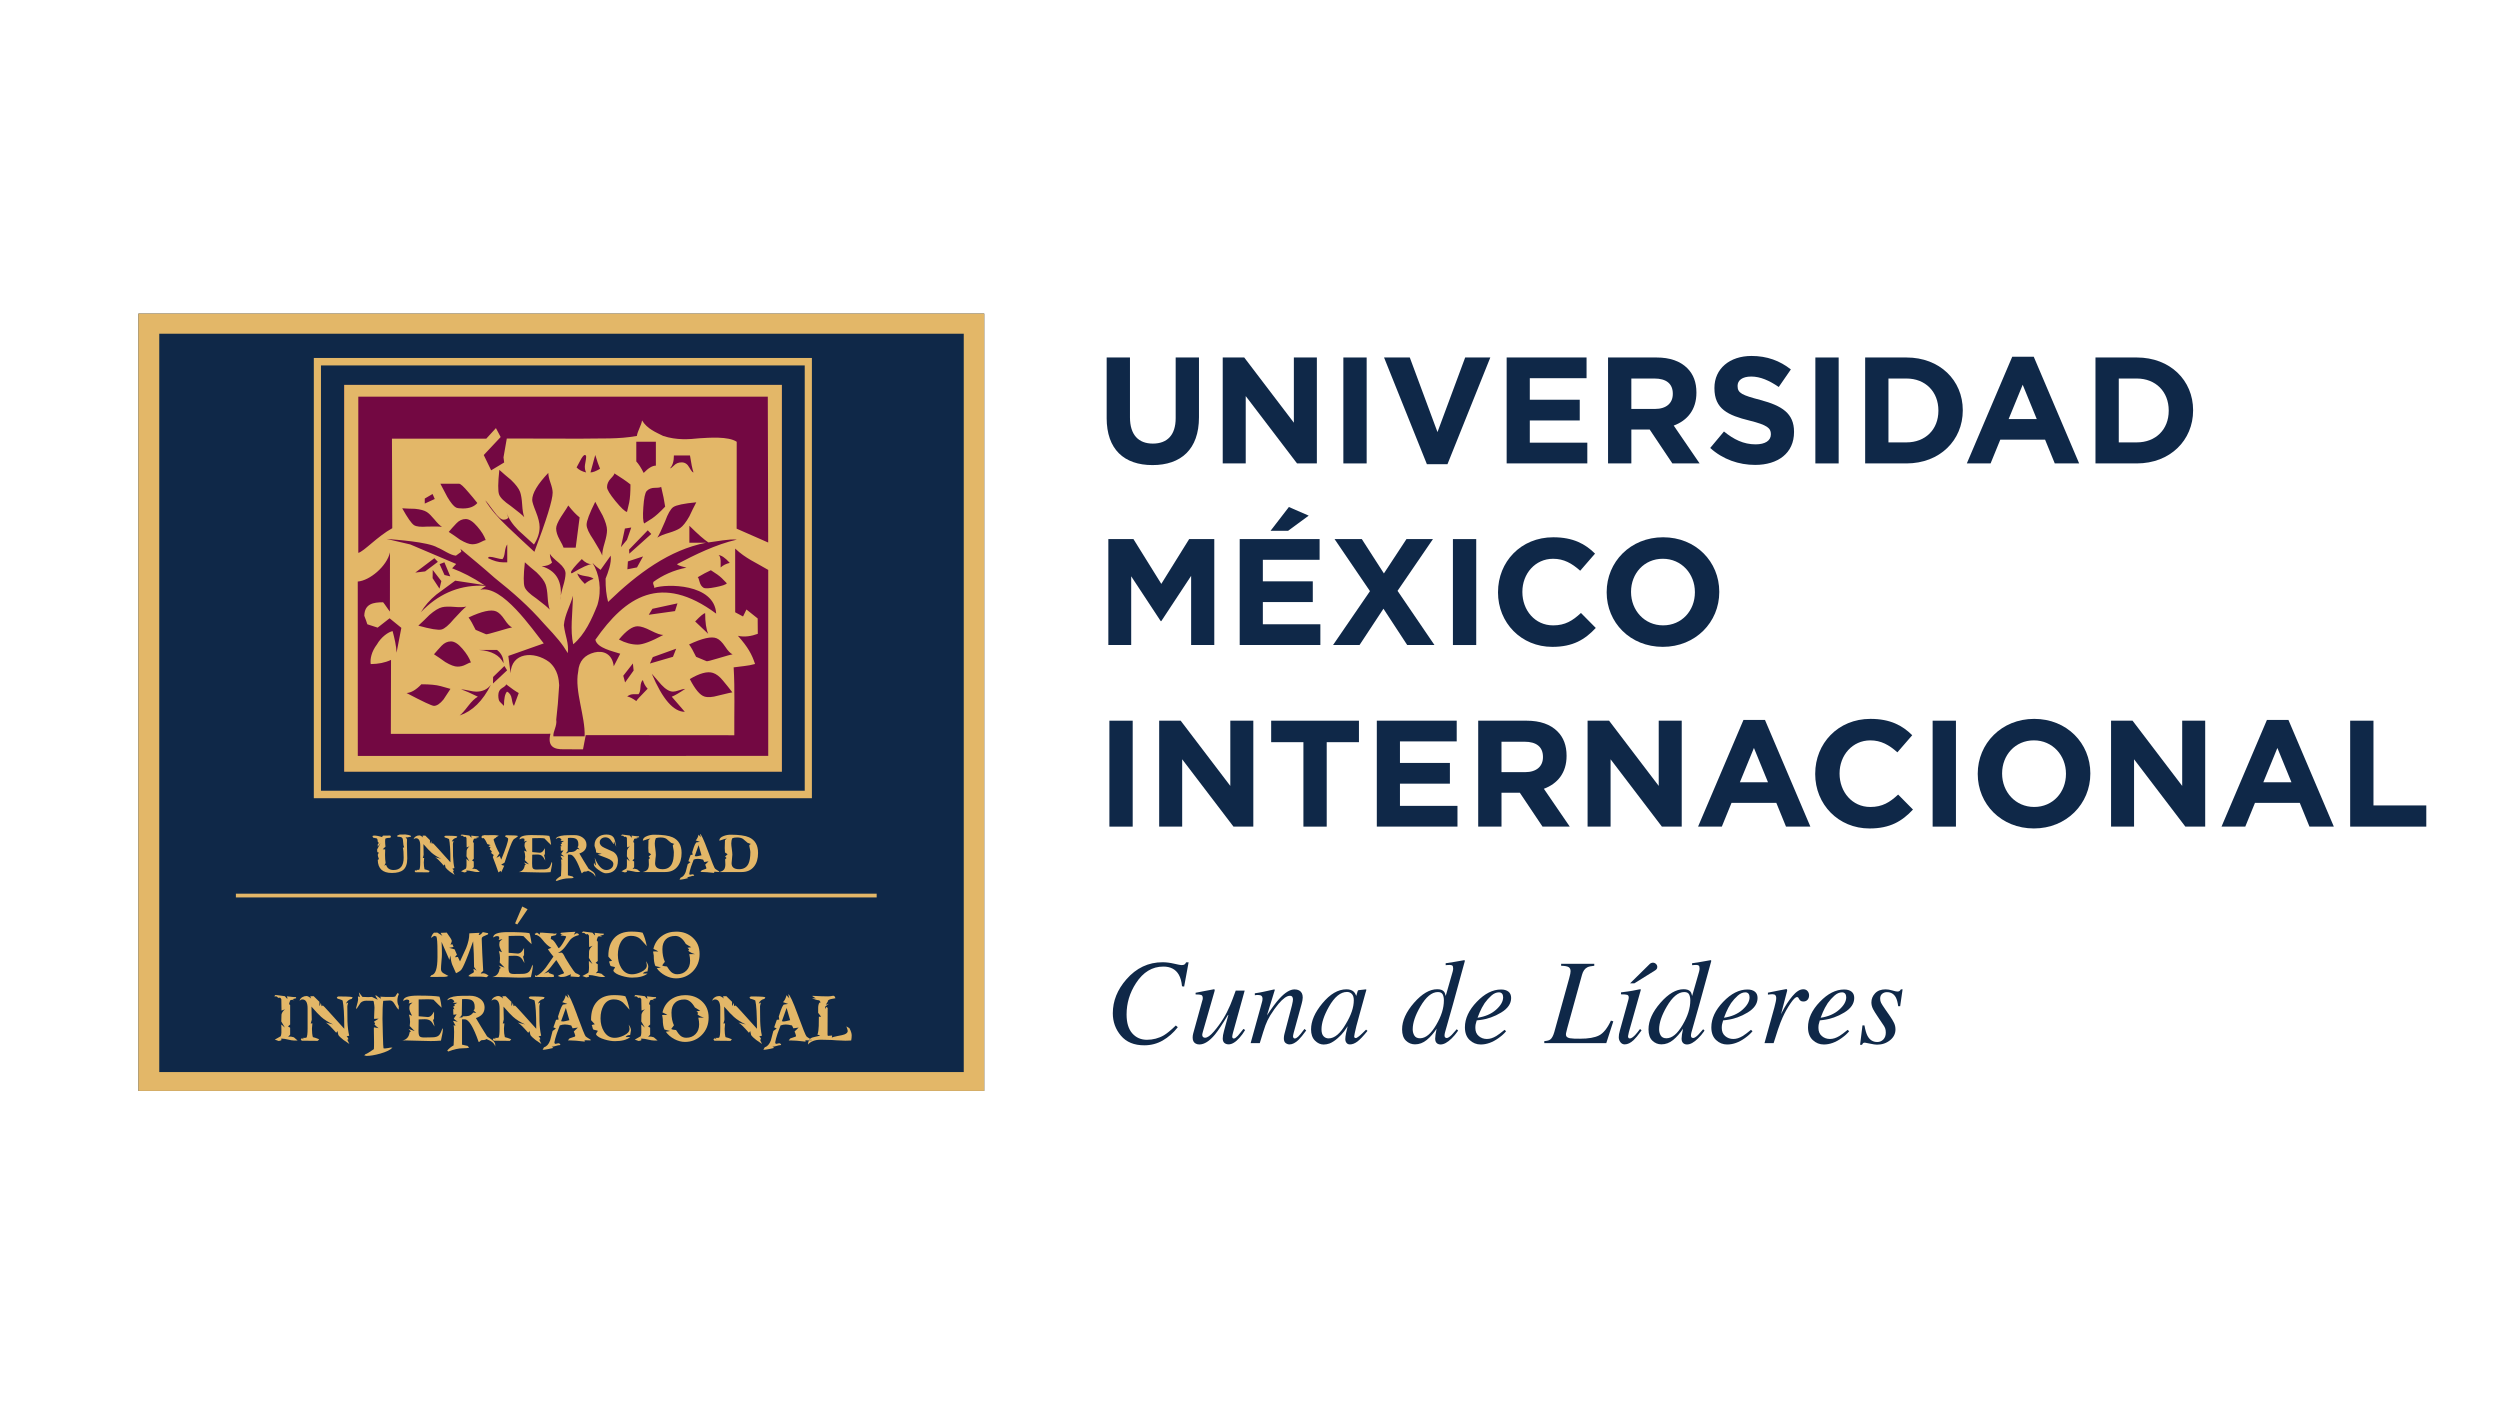 <svg width="1780" height="1000" viewBox="0 0 1780 1000" fill="none" xmlns="http://www.w3.org/2000/svg">
<path d="M700.79 223.26H98.52V776.74H700.79V223.26Z" fill="#0F2848"/>
<path d="M556.7 274.07H245.05V549.13H556.7V274.07Z" fill="#730842"/>
<path d="M546.98 538.19L254.75 538.24C254.75 538.24 254.75 414.21 254.72 414.06C263.21 413.4 275.35 403.3 277.67 393.31L277.61 435.44C275.87 433.29 274.2 430.46 272.77 428.82C265.9 428.87 259.58 429.77 259.38 438.45C260.19 440.69 261.03 442.63 261.54 444.49L268.88 446.87L277.39 440.22L285.76 447.03L282.34 464.73C282.17 459.77 280.88 454.47 279.54 449.35C276.4 449.98 271.38 453.56 268.36 458.87C264.48 463.95 263.4 469.27 263.95 472.82C269.4 472.76 274.07 471.88 278.41 469.84L278.28 522.51L391.92 522.44C389.54 531.76 394.79 533.58 401.17 533.48L415.1 533.53L417.05 523.4L522.82 523.49C522.7 507.7 523.31 491.17 522.36 475.16C527.28 474.41 532.69 474.2 537.59 472.76C535.4 466.02 532.64 460.87 525.39 452.69C530.11 453.82 535.15 452.92 539.55 451.28L539.46 440.34C536.79 438.21 533.98 435.88 531.47 433.96L529.04 438.94L523.45 435.94L523.43 390.58C531.09 397.78 538.02 400.41 546.98 405.78V538.19ZM447.99 357.79C447.36 360.73 446.86 362.93 446.43 364.49C444.99 364.27 442.27 361.7 438.21 356.78C434.22 351.9 432.21 348.58 432.21 346.86C432.21 344.67 433.07 342.64 434.8 340.81C436.58 338.97 437.45 337.73 437.45 337.06C441.99 339.91 445.82 342.47 448.89 344.92C448.89 350.53 448.6 354.84 447.99 357.8M446.41 384.34L442.08 389.59L444.94 376.32L449.46 375.58L446.42 384.33L446.41 384.34ZM457.85 396.18L453.55 403.99L446.69 405.34L447.06 399.74L457.85 396.18ZM461.21 377.57L463.7 380.19L448.06 394.22L447.91 391.31L461.21 377.57ZM466.98 331.53C464.5 331.53 461.62 333.24 458.3 336.73C456.47 333.05 454.7 330.33 453.04 328.54V314.52H466.98V331.53ZM464.29 369.13C461.87 370.75 460 371.95 458.68 372.71C457.82 371.48 457.59 367.64 458.05 361.16C458.49 354.69 459.29 350.81 460.46 349.59C461.93 348.09 463.88 347.3 466.38 347.32C468.85 347.32 470.33 347.07 470.75 346.62C472.07 352 473.01 356.72 473.59 360.73C469.8 364.72 466.71 367.51 464.3 369.12M477.03 333.44C478.88 331.51 479.82 328.45 479.82 324.3H491.26C492.09 329.74 492.9 333.79 493.76 336.39C493.09 336.39 492.14 335.19 490.77 332.81C489.47 330.41 487.64 329.21 485.37 329.21C483.1 329.21 481.31 329.94 479.96 331.36C478.62 332.75 477.65 333.45 477.02 333.45M479.4 361.04C481.48 359.62 486.93 358.47 495.76 357.64C494.05 360.87 492.4 364.22 490.82 367.64C488.47 371.8 486.27 374.61 484.19 376.05C482.45 377.22 479.77 378.33 476.13 379.43C472.48 380.49 469.8 381.6 468.02 382.78C469.07 381.28 470.92 377.46 473.51 371.28C475.52 365.75 477.5 362.34 479.4 361.03M329.66 362.04C327.37 362.04 325.73 361.84 324.7 361.38C323.04 360.52 320.99 358.03 318.52 353.87C317.89 352.81 316.23 349.64 313.54 344.42H326.87C327.92 344.42 330.15 346.47 333.66 350.64C335.75 353.01 337.81 355.53 339.87 358.15C337.59 360.75 334.2 362.03 329.66 362.03M345.83 384.57C345.18 384.57 343.95 385.08 342.09 386.07C340.22 387.03 338.28 387.52 336.21 387.52C334.14 387.52 331.25 386.43 327.56 384.26C324.88 382.3 322.2 380.46 319.5 378.72C321.15 376.74 322.96 374.73 324.91 372.67C326.88 370.58 329.09 369.55 331.57 369.55C334.05 369.55 336.79 371.32 339.77 374.81C342.78 378.26 344.78 381.51 345.83 384.57ZM361.16 387.64V400.37H358.06C354.97 400.37 351.45 399.36 347.54 397.42C347.54 396.77 347.96 396.46 348.78 396.46C349.8 396.46 351.31 396.74 353.27 397.28C355.22 397.8 356.72 398.1 357.76 398.1C358.57 397.22 359.14 395.53 359.44 393.04C359.78 390.52 360.34 388.73 361.16 387.65M391.42 434.07C390.26 432.68 387.07 430.02 381.85 426.09C377.12 422.88 374.34 420.18 373.53 417.96C372.64 415.5 372.68 409.65 373.7 400.35C376.34 402.77 379.09 405.14 381.97 407.46C385.36 410.73 387.53 413.6 388.44 416.04C389.18 418.07 389.68 421.07 389.91 425.03C390.16 429.03 390.68 432.04 391.4 434.07M398.03 400.85C401.1 403.47 402.67 405.98 402.67 408.35C402.67 410.54 402.04 413.72 400.8 417.82C400.08 420.25 399.57 422.34 399.28 424.09C399.21 425.13 399.11 426.19 398.95 427.3C398.95 426.4 399.06 425.33 399.28 424.09C399.98 413.11 395.45 406.12 385.64 403.12C388.94 403.12 391.4 402.26 393.06 400.51C392.04 398.12 391.52 396.05 391.52 394.32C392.14 395.62 394.32 397.8 398.04 400.85M412.69 368.39L409.9 389.92H401.25C401.03 389.08 400.11 387.17 398.44 384.22C396.81 381.27 395.97 378.62 395.97 376.22C395.97 374.46 397.1 371.77 399.39 368.06C402.88 362.82 404.62 360.1 404.62 359.9C407.53 363.63 410.22 366.45 412.68 368.39M417.34 336.39C414.43 335.72 412.17 334.55 410.53 332.81C410.74 332.56 411.54 331.07 412.99 328.22C414.43 325.4 415.56 323.96 416.4 323.96C417.03 323.96 417.34 324.41 417.34 325.29C417.34 326.17 417.17 327.35 416.87 328.87C416.58 330.4 416.4 331.51 416.4 332.13C416.4 333.87 416.7 335.27 417.34 336.38M422.59 412.13C420.12 413.01 418.03 414.2 416.39 415.73C412.88 412.23 411.14 409.72 411.14 408.22C411.97 409.08 413.87 409.71 416.85 410.18C419.85 410.58 421.74 411.25 422.58 412.12M421.34 401.68C419.28 401.68 414.53 403.83 407.11 408.22C406.9 408.22 406.71 407.99 406.52 407.55C406.52 406.47 409.06 403.3 414.23 398.07C416.51 400.48 418.87 401.68 421.35 401.68M420.43 336.37L423.82 323.94C425.08 328.08 426.2 331.36 427.24 333.77C424.33 335.48 422.07 336.37 420.43 336.37ZM423.82 357.28C425.48 360.51 427.24 363.81 429.09 367.08C431.14 371.41 432.2 374.89 432.2 377.51C432.2 379.69 431.65 382.66 430.51 386.49C429.35 390.3 428.77 393.29 428.77 395.49C428.14 393.72 426.1 390.04 422.59 384.36C419.29 379.58 417.65 375.99 417.65 373.61C417.65 370.99 419.69 365.53 423.81 357.28M355.52 334.53C358.19 336.95 360.93 339.33 363.81 341.66C367.21 344.93 369.39 347.79 370.29 350.21C371.03 352.24 371.53 355.27 371.78 359.25C372.02 363.21 372.51 366.22 373.27 368.24C372.11 366.88 368.9 364.21 363.69 360.28C358.96 357.06 356.21 354.37 355.38 352.13C354.46 349.73 354.54 343.83 355.52 334.54M358.49 370.01C359.94 370.01 361.1 369.58 361.9 368.7L360.66 364.79C361.9 368.91 364.72 373.13 369.02 377.52C372.76 381 376.45 384.37 380.18 387.68C382.85 383.5 384.2 379.38 384.2 375.24C384.2 372.41 383.31 368.81 381.59 364.47C379.81 360.1 378.93 357.29 378.93 355.97C378.93 351.18 382.77 344.74 390.39 336.7C390.39 338.44 390.9 340.78 391.94 343.73C392.96 346.65 393.49 348.99 393.49 350.74C393.49 355.98 389.14 370.01 380.48 392.9C374.32 387.23 368.1 381.46 361.91 375.57C354.7 368.82 349.22 362.39 345.51 356.29C346.13 356.73 348.2 359.34 351.69 364.14C354.59 368.06 356.84 370.01 358.5 370.01M302.43 358.55V354.97L307.99 351.72L309.55 355.28L302.43 358.55ZM303.93 364.57C305.43 365.54 307.22 367.34 309.32 369.86C311.4 372.43 313.18 374.2 314.72 375.16C313.24 374.86 309.77 374.81 304.35 374.93C299.58 375.3 296.4 374.98 294.78 373.9C292.97 372.74 290.19 368.73 286.38 361.9C289.37 362.11 292.35 362.21 295.42 362.27C299.3 362.65 302.15 363.41 303.92 364.57M357.59 489.83C359.41 488.76 360.36 487.88 360.36 487.23C364.29 490.28 367.26 492.34 369.34 493.45L365.95 502.59C365.32 501.89 364.78 500.28 364.39 497.68C363.98 495.06 362.83 493.3 360.98 492.45C359.56 493.98 358.82 497.35 358.82 502.59C357.79 501.48 356.85 500.55 356.04 499.8C355.2 499.03 354.79 497.45 354.79 495.05C354.79 492.65 355.73 490.93 357.6 489.82M351.09 482.01L359.13 474.2L361.06 477.27L351.01 486.66L351.09 482.01ZM341.22 462.77H353.89C357 465.19 358.52 468.35 358.52 472.23C355.84 466.6 350.06 463.43 341.22 462.77ZM328.18 490.83C329.41 490.83 331.21 491.1 333.6 491.63C335.96 492.18 337.76 492.45 339 492.45C343.53 492.45 347.05 490.83 349.53 487.54C343.73 499.09 336.33 506.38 327.25 509.44C328.69 508.34 330.7 506.12 333.27 502.74C335.85 499.38 338.18 497.14 340.23 496.05C335.48 493.64 331.46 491.89 328.18 490.82M333.6 439.66C343.06 435.22 349.61 433.76 353.26 435.29C355.18 436.09 357.17 438.03 359.23 441.11C361.27 444.22 363.07 446.06 364.61 446.71C363.69 446.8 360.49 447.69 354.95 449.35C349.43 450.99 346.45 451.74 346.1 451.61L338.63 448.44C336.64 444.31 334.96 441.39 333.61 439.65M317.04 471.37C314.35 469.41 311.67 467.57 309 465.85C310.66 463.87 312.46 461.87 314.41 459.78C316.38 457.74 318.59 456.68 321.07 456.68C323.55 456.68 326.26 458.42 329.24 461.9C332.26 465.4 334.26 468.68 335.29 471.7C334.66 471.7 333.45 472.18 331.59 473.19C329.75 474.17 327.78 474.64 325.72 474.64C323.66 474.64 320.75 473.59 317.04 471.37ZM297.86 445.46C300.52 443.04 303.15 440.51 305.76 437.85C309.32 434.75 312.32 432.94 314.72 432.36C316.72 431.87 319.63 431.78 323.4 432.1C327.16 432.45 330.07 432.34 332.06 431.87C330.6 432.86 327.63 435.84 323.2 440.7C319.49 445.16 316.54 447.67 314.33 448.21C311.92 448.79 306.43 447.86 297.85 445.47M300.01 487.21C305.99 487.21 310.56 487.63 313.76 488.52C316.98 489.38 319.29 490.06 320.73 490.48C319.09 493.1 317.45 495.6 315.79 498.02C313.32 501.04 311.03 502.58 308.98 502.58C307.53 502.58 301.04 499.53 289.47 493.44C292.77 493.21 296.29 491.15 300.01 487.22M302.7 406.84L295.68 407.68L309.29 397.42L311.76 400.04L302.7 406.84ZM312.99 401.67L316.4 400.35L320.61 410.38L316.49 409.4L313 401.68H312.99V401.67ZM314.23 413.74L312.92 419.14L308.02 411.67L308.11 405.79L314.23 413.75V413.74ZM464.78 467.87L481.45 461.87L479.15 467.64L462.74 472.43L464.78 467.87ZM461.91 437.72L464.52 433.47L482.36 429.59L480.61 435.1L461.91 437.72ZM454 458.96C449.66 458.96 445.22 457.76 440.68 455.34C445.85 449.06 450.29 445.9 454 445.9C456.26 445.9 459.41 446.92 463.43 449.01C467.46 451.05 470.39 452.09 472.26 452.09C463.8 456.66 457.7 458.96 454 458.96ZM445.07 485.9L443.77 481.12L450.62 472.37L451.14 477.41L445.06 485.9H445.07ZM451.23 494.27H454.61C455.43 493.42 455.9 491.74 456.01 489.23C456.1 486.74 456.68 485.05 457.71 484.19C458.36 486.58 459.49 488.64 461.12 490.37C455.76 495.84 453.07 498.74 453.07 499.17C450.4 497.25 448.24 496.14 446.58 495.91C447.81 494.83 449.37 494.26 451.24 494.26M487.58 506.81C479.53 506.81 471.69 497.78 464.06 479.69C466.33 482.3 468.59 484.94 470.88 487.53C473.95 490.82 476.76 492.44 479.23 492.44C480.25 492.44 481.7 492.12 483.56 491.48C485.41 490.82 486.84 490.48 487.88 490.48C483.75 493.29 480.55 495.17 478.29 496.05L487.59 506.81H487.58ZM482.03 401.71C483.43 403.1 486.57 403.44 488.78 404.17C479.69 405.88 471.49 409.69 465.23 414.31C464.49 416.37 466.19 416.98 465.76 418.58C474.27 415.55 508.75 415.38 509.92 436.9C470.66 407.82 445.3 424.78 423.91 455.5C425.14 461.48 436.42 463.69 441.6 465.44L436.99 474.39C435.94 465.42 429.49 463.02 423.25 464.53C416.29 466.31 412.22 470.61 411.65 478.29C408.96 491.91 416.84 510.2 416.25 524.26H394C393.63 520.96 396.78 516.78 396.04 512.42L397.2 501.04L398.13 487.86C397.87 484.1 397.46 476.89 391.02 471.33C380.11 463.27 364.09 464.52 363.51 479.33L361.93 467.02L387.15 458.1C379.16 448.3 357.59 416.17 341.9 419.92L345.93 417.28C345.83 417.22 345.72 417.15 345.62 417.08C344.42 417.03 343.23 416.99 342.06 416.99C325.77 416.99 311.62 423.31 299.66 435.91C302.34 431.35 306.05 427.12 310.8 423.23C311.2 422.98 315.63 419.73 324.12 413.43L344.86 416.58C336.53 411.11 329.21 407.37 321.91 404.63L324.73 401.62L324.59 401.45L292.13 387.65L275.2 383.7C281.97 384.32 304.57 385.78 311.44 389.81C315.39 391.35 320.55 395.33 324.62 395.63C325.88 394.78 327.1 393.84 328.35 392.91C328.68 392.25 327.96 391.5 327.79 390.75C335.74 397.37 343.72 403.9 352.16 411.41C365.28 421.89 376.48 431.63 387.32 444.07C397.09 454.48 400.25 458.36 404.27 465.03C405.14 457.63 402.41 453.09 401.47 445.11C402.12 437.42 406.3 430.8 407.94 424.16C407.69 436.88 405.84 448.85 408.14 458.73C416.44 451.84 421.48 440.57 425.35 430.8C428.69 419.74 426.72 408.49 421.85 400.74C424.2 403.34 425.47 404.2 427.61 405.74L434.83 395.61C435.46 401.09 432.94 407.55 431.18 412.01C431.15 418.74 431.67 423.51 432.96 428.57C454.17 408.09 476.77 391.52 502.65 386.45H490.83V374.33C496.96 380.41 501.48 384.34 504.37 386.21C510.5 385.5 518.88 383.64 524.63 384.21C509.59 387.65 494.52 395.11 481.99 401.7M513.89 411.63C515.5 413.23 516.72 414.44 517.51 415.31C516.8 416.27 514.13 417.16 509.51 418.06C504.84 419.01 501.98 419.14 500.89 418.46C499.53 417.59 498.59 416.2 498.11 414.29C497.62 412.31 497.18 411.21 496.77 410.99C500.31 408.89 503.42 407.23 506.14 406C509.68 408.21 512.3 410.07 513.89 411.64M511.24 395.2C513.49 395.2 516.28 397.05 519.59 400.77C516.93 401.4 514.72 402.5 513.1 404.03V399.14C512.89 396.5 512.27 395.2 511.24 395.2ZM494.95 442.48C498.7 438.55 501.07 436.61 502.07 436.61C502.07 443.11 502.81 448.03 504.25 451.29C500.12 447.39 497.05 444.44 494.95 442.48ZM521.43 492.96C521.24 492.89 517.89 493.68 511.41 495.25C507.21 496.45 503.92 496.68 501.53 495.92C498.38 494.94 494.91 490.82 491.14 483.49C498.15 479.35 503.62 477.83 507.57 479.09C509.95 479.82 512.36 481.65 514.74 484.58C517.15 487.47 519.41 490.25 521.44 492.95M511.95 468.54C506.43 470.19 503.49 470.97 503.1 470.78L495.62 467.65C493.64 463.55 491.96 460.6 490.61 458.85C500.09 454.39 506.64 452.92 510.28 454.48C512.2 455.26 514.17 457.21 516.25 460.3C518.28 463.41 520.06 465.27 521.61 465.88C520.69 465.99 517.46 466.86 511.96 468.53M546.67 282.37L546.95 386.28L524.48 376.41L524.54 314.54C518.6 310.55 504.82 311.64 497.95 312.05C490.74 312.82 481.8 313.55 472.15 310.38C467.02 307.76 460.8 305.42 457.14 299.34C456.7 302.67 453.88 307.07 453.45 310.39C440.16 312.82 428.19 312 413.19 312.33L360.84 312.22C360.06 316.68 359.26 321.15 358.49 325.64L358.97 329.29L349.7 334.86L344.43 323.98L356.47 311.17C355.34 309.05 354.23 306.89 353.1 304.81L346.21 312.35H279.07L279.3 376.08C268.55 382.06 259.19 392.59 255.11 393.65V282.44L546.69 282.41L546.67 282.37ZM556.66 274.01H245.05V549.47H556.7V274.01H556.66Z" fill="#E3B768"/>
<path d="M686.19 763.31H113.39V237.61H686.19V763.3V763.31ZM98.52 776.74H700.79V223.26H98.52V776.74Z" fill="#E3B768"/>
<path d="M577.77 740.26C577.41 740.05 577.1 739.87 576.78 739.68C576.47 739.99 576.22 740.35 576 740.74C576.77 740.78 577.35 740.8 577.74 740.8L577.76 740.25H577.77V740.26Z" fill="#E3B768"/>
<path d="M572.97 563H228.53V260.19H572.97V563ZM578.07 254.87H223.44V568.33H578.07V254.87Z" fill="#E3B768"/>
<path d="M624.19 636.3H167.95V638.97H624.19V636.3Z" fill="#E3B768"/>
<path d="M371.84 645.43L366.74 657.46L368.29 658.21L375.64 647.38L371.84 645.43Z" fill="#E3B768"/>
<path d="M373.63 616.04C373.27 618.78 371.86 620.39 369.35 620.91C369.63 620.88 370.21 620.88 371.09 620.88C372.75 620.88 375.21 620.91 378.53 621.06C381.85 621.16 384.34 621.22 386 621.22C388.13 621.22 390.14 621.14 392 620.96C392.06 620.56 392.29 619.45 392.66 617.71C392.98 616.35 393.12 615.29 393.12 614.46L392.87 613.65C392.21 615.73 391.57 617.1 390.95 617.74C390.13 618.56 388.79 619.02 386.89 619.02C386.36 619.02 385.57 619.04 384.53 619.04C383.49 619.09 382.72 619.13 382.17 619.13C380.75 619.13 379.83 618.85 379.43 618.3C379 617.78 378.83 616.64 378.85 614.82L378.94 608.52L379.79 608.49C380.88 608.42 381.8 608.41 382.52 608.41C384.03 608.41 385.2 608.74 386.04 609.47C386.64 610.02 387.4 611.09 388.22 612.71C388.22 612.12 387.96 610.86 387.41 608.99L387.98 608.04V603.89C387.35 604.98 386.86 605.72 386.5 606.09C385.87 606.77 385.15 607.15 384.29 607.15L378.94 606.69V596.8L384.12 596.71C385.49 596.69 386.65 596.74 387.64 596.94C389.65 599.01 391.24 600.62 392.39 601.64C392.42 601.35 392.28 600.35 391.96 598.6C391.61 596.71 391.33 595.53 391.1 595.15C388.93 594.76 384.7 594.57 378.44 594.57C372.73 594.57 369.87 595.59 369.89 597.69C370.66 597.17 371.44 596.89 372.24 596.89L373.32 597.19L373.47 598.24L373.06 599.16L373.12 599.18L375.33 598.63L373.83 599.96C373.58 600.32 373.47 600.99 373.47 602C373.47 602.95 374 604.41 375.06 606.36C374.21 605.98 373.63 605.8 373.27 605.67L373.21 605.75C373.7 607.17 373.92 608.58 373.92 609.97L373.68 612.44C375.34 614.1 376.32 615.12 376.61 615.39C374.81 614.72 373.62 614.25 373.05 614.1C373.77 614.94 374.2 615.43 374.33 615.6V615.64L373.62 616.04H373.63Z" fill="#E3B768"/>
<path d="M336.13 620.3C337.7 620.7 338.85 620.88 339.62 620.88H341.69C340.4 619.8 339.65 619.14 339.49 618.99C339.35 618.99 338.94 618.88 338.33 618.71C337.88 618.55 337.5 618.5 337.2 618.55L336.14 618.71L337.33 617.42V613.39L336.08 612.58L337.33 611.51V600.14C337.08 600.01 336.89 599.75 336.7 599.32C336.88 598.67 337.11 597.95 337.44 597.24C337.81 597.08 338.16 597.03 338.47 597.03C338.57 597.03 338.94 597.08 339.62 597.24L339.73 597.18L338.65 596.68L338.78 596.6C340.06 596.31 340.75 596.11 340.83 596.1L340.8 595.47C340.19 595.52 338.4 595.34 335.45 594.96C335.57 595.26 335.67 595.7 335.75 596.23L335.58 596.44C334.96 595.8 334.49 595.27 334.2 594.9L328.65 594.16L327.99 594.97L329.48 595.06C329.79 595.5 330.16 595.77 330.66 595.93L331.34 595.68C331.69 595.97 331.97 596.29 332.14 596.61C332.22 599.29 332.26 601.53 332.26 603.35L334.28 602.57C333.14 603.54 332.45 604.55 332.26 605.64C332.21 605.87 332.16 607.23 332.12 609.71L334.21 613.31L332.09 611.49L332.16 613.71C332.21 614.85 332.21 615.76 332.16 616.38C332.09 617.35 331.97 618.02 331.74 618.43C329.99 619.36 328.86 620.01 328.28 620.35C328.52 620.4 328.96 620.6 329.59 620.85C330.14 621.04 330.53 621.17 330.71 621.17C330.8 621.17 331.23 621.04 332.01 620.85L332.24 620.56L331.95 619.85C332.16 619.8 332.4 619.8 332.64 619.8C333.43 619.8 334.59 619.98 336.13 620.33" fill="#E3B768"/>
<path d="M289.7 596.29L292.65 595.7L292.63 595.19C291.65 594.63 290.33 594.29 288.7 594.15L284.52 594.2L282.8 594.94L283 595.75L283.25 595.8C284.96 595.75 286.05 596.08 286.52 596.75C286.8 597.19 286.97 598.11 287.03 599.53C287.09 601.11 287.32 602.4 287.75 603.35L287.59 603.52C287.59 603.52 287.59 603.53 287.57 603.53C287.57 603.53 287.577 603.527 287.59 603.52C287.59 603.52 287.42 603.46 287.17 603.4L286.8 603.53C287.2 604.81 287.4 607.21 287.4 610.68C287.4 616.53 285 619.45 280.21 619.45C277.49 619.45 275.72 618.27 274.92 615.88L274.82 615.82L273.81 616.29L273.71 616.24C273.98 615.58 274.26 614.98 274.58 614.43C274.29 612.89 274.15 610.97 274.15 608.73C274.15 607.54 274.2 606.21 274.26 604.79L272.5 604.68L274.47 602.8C274.3 601.39 274.2 600.19 274.2 599.18C274.2 598.36 274.25 597.64 274.38 597.1C274.92 596.82 275.48 596.7 276.1 596.61C276.87 596.53 277.49 596.51 277.89 596.5L278.38 595.65L277.87 594.91L272.85 594.96L272.23 595.36C272.25 595.49 272.26 595.6 272.26 595.71C272.26 595.92 272.23 596 272.1 596.03C269.9 595.29 267.96 594.91 266.24 594.91C266.21 594.91 265.87 595 265.14 595.24L265.65 596.4L268.16 596.92C268.64 597.05 268.92 597.87 268.96 599.31L269.75 600.2L268.96 601.13V602.81L270.9 600.29L268.5 604.85L268.66 606.7L269.7 607.05L268.96 608.6C268.96 609.23 269.25 610.27 269.79 611.67L268.96 612.26C269.09 618.46 272.44 621.55 279 621.55C282.67 621.55 285.36 620.83 287.12 619.36C289.04 617.73 289.97 615.04 289.97 611.25C289.97 610.56 289.92 608.28 289.81 604.47C289.7 601.77 289.7 599.49 289.81 597.74C289.83 597.59 289.49 597 288.8 596.03L288.84 595.93L289.7 596.3V596.29Z" fill="#E3B768"/>
<path d="M369.89 597.73V597.7C369.82 597.75 369.76 597.79 369.68 597.84L369.89 597.74V597.73Z" fill="#E3B768"/>
<path d="M466.95 596.81C467.89 596.44 469.01 596.28 470.3 596.28C472.12 596.28 473.54 596.61 474.54 597.31L477.83 600.09C478.76 600.48 479.53 600.74 480.14 600.9C479.67 601.15 479.27 601.45 479.06 601.76C479.06 602.33 479.18 603.17 479.42 604.28C479.68 605.38 479.78 606.24 479.78 606.78C479.78 610.42 479.33 613.15 478.36 615.07C477.1 617.59 474.92 618.87 471.8 618.87C468.22 618.87 466.43 617.46 466.43 614.61C466.43 613.95 466.52 612.91 466.67 611.57C466.87 610.25 466.96 609.22 466.96 608.54C466.96 607.66 466.83 606.3 466.59 604.52C466.33 602.74 466.21 601.41 466.21 600.5C466.21 599.08 466.47 597.86 466.96 596.82M457.71 620.89H473.63C477.41 620.89 480.33 619.61 482.39 616.99C484.32 614.58 485.29 611.36 485.29 607.28C485.29 601.8 483.18 598.1 478.9 596.16C476.16 594.92 471.75 594.31 465.69 594.31C464.11 594.31 462.51 594.6 460.93 595.18C458.77 595.95 457.71 597.05 457.71 598.44V598.58C460.6 597.6 462.41 597.1 463.08 597L461.73 598.13C461.65 601.16 461.59 603.04 461.59 603.77C461.59 604.95 461.68 606 461.76 606.93L463.6 608.25L461.83 609.86L462.84 610.91L461.88 611.81C461.96 614.36 462.01 615.53 462.01 615.32C462.01 616.86 461.76 618.01 461.26 618.82C460.6 619.81 459.43 620.49 457.71 620.89Z" fill="#E3B768"/>
<path d="M325.09 596.44L325.63 595.54C325.1 595.29 323.73 595.14 321.55 595.08C319.6 595.06 318.17 595.03 317.21 595.03L316.31 595.49L316.7 596.29L318.25 596.74C318.86 596.95 319.36 597.18 319.73 597.41C320.36 600.18 320.71 605.54 320.71 613.47V613.96L312.03 604.32C309.58 601.63 308.28 600.32 308.18 600.32L307.48 600.76L307.43 600.72L306.96 598.82C306.78 599.57 306.53 600.17 306.23 600.6L306.12 600.54V598.19L302.79 594.93H302.19L301.05 594.98L300.79 595.18C301 595.7 301.18 596.07 301.35 596.31C300.16 595.3 299.24 594.8 298.58 594.8C297.71 594.8 296.86 595.02 296.06 595.51C295.22 596.04 294.69 596.71 294.5 597.57C295.05 597.05 295.59 596.82 296.16 596.82C298.18 596.82 299.21 598.59 299.21 602.11V613.86C299.21 616.83 298.97 618.64 298.52 619.23C297.99 619.36 297.42 619.4 296.83 619.37H296.31L297.13 620.23C296.51 619.9 296.05 619.68 295.7 619.62C295.53 619.9 295.41 620.05 295.19 620.13C295.41 620.68 295.63 620.98 295.87 621.03L304.47 621.11H305.22L305.99 620.13C304.38 619.5 303.14 619.11 302.27 618.91C301.94 617.58 301.73 615.94 301.73 613.98L302.02 610.83L301.09 610.92L301.04 610.87C301.09 610.69 301.18 610.28 301.4 609.67C301.55 609.15 301.63 608.76 301.63 608.51L301.48 601.01C304.09 603.98 305.98 606 307.16 607.04C308.99 608.63 311.31 610.13 314.17 611.48L309.87 610.39C310.99 610.95 313.02 612.95 315.97 616.35L316.72 615.34L317.24 617.7C317.89 618.56 318.88 619.51 320.24 620.55L323.65 622.9C323.14 621.79 322.74 620.95 322.45 620.4L322.56 620.32L323 620.4L322.93 619.42L322.05 618.52L323.57 618.08C323.02 615.81 322.7 612.98 322.56 609.6C322.54 608.41 322.48 605.49 322.48 600.85C322.48 600.52 322.67 599.81 322.96 598.73L322.9 598.69L321.71 599.24L321.69 599.19C322.27 597.71 323.4 596.79 325.07 596.46" fill="#E3B768"/>
<path d="M365.48 597.9C365.77 597.55 366.34 597.09 367.22 596.61C368.03 596.12 368.6 595.65 368.86 595.25C368.34 594.88 365.7 594.7 360.95 594.7H360.15L359.55 595.54L360.87 596.28C361.51 596.61 361.81 596.91 361.81 597.18C361.81 599.13 360.18 604.09 356.87 612.01L355.87 609.54L355.79 609.52C354.81 610.02 354.05 610.42 353.56 610.74L353.5 610.67C354.17 609.56 354.89 608.5 355.63 607.52C354.05 605.1 352.65 601.88 351.4 597.79C351.73 597.2 352.22 596.8 352.88 596.6C353.02 596.33 353.36 596.02 353.9 595.74C354.43 595.4 354.85 595.15 355.14 594.99C353.85 594.66 352.18 594.53 350.01 594.61C347.42 594.69 345.68 594.69 344.84 594.61C344.44 594.78 343.94 594.91 343.3 594.99L342.81 595.81L342.91 596.44L343.47 596.86L344.27 596.67C344.7 596.92 345.21 597.59 345.82 598.64C346.09 599.14 346.46 599.92 346.99 600.99C347.81 601.28 348.57 601.51 349.3 601.69C348.43 602.09 347.91 602.4 347.77 602.62C348.34 602.92 348.82 603.14 349.3 603.33C349.16 603.68 348.92 604.07 348.63 604.54C349.11 605.12 349.6 605.63 350.09 606.08L350.15 606.31L349.72 607.17L349.79 607.4C350.39 607.97 350.99 608.44 351.54 608.74C351.34 609.27 351.11 609.74 350.86 610.19C352.34 613.99 353.67 617.63 354.89 621.16L356.47 620.02L356.84 621.16C358.07 618.48 358.78 616.9 359.01 616.42C358 616.21 357.3 615.94 356.86 615.6C357.66 615.09 358.48 614.59 359.26 614.19C362.31 604.78 364.4 599.33 365.46 597.93" fill="#E3B768"/>
<path d="M404.26 607.66C404.05 607.38 403.93 607.21 403.89 607.03C403.36 607.53 403.01 607.76 402.85 607.76L402.78 607.72C403.72 606.66 404.22 606.03 404.3 605.9L404.22 605.87C404.22 604.8 404.22 603.28 404.3 601.27C404.34 599.18 404.36 597.66 404.36 596.65C404.85 596.57 405.34 596.52 405.87 596.52C407.88 596.52 409.28 596.75 410.09 597.25C411.21 597.89 411.79 599.17 411.79 601.11C411.79 601.93 411.7 602.44 411.59 602.65C411.42 602.8 411.26 603 411.11 603.12V603.17L412.7 604.79C411.81 604.62 411.27 604.48 411.11 604.46H410.95C410.2 605.49 409.28 606.13 408.25 606.41C407.62 606.59 406.5 606.7 404.88 606.7C404.51 607.31 404.31 607.64 404.25 607.66M404.35 609.66V608.47H405.92C408.25 608.42 410.97 612.81 414.08 621.66L414.42 621.75C414.71 621.3 415.23 620.9 415.86 620.59C417.23 620.65 418.16 620.42 418.66 619.98C421.88 621.26 423.57 622.75 423.72 624.39L423.85 623.49C423.85 622.43 423.22 621.45 422.03 620.57C420.71 619.65 419.74 618.97 419.08 618.5C416.69 614.74 414.49 611.13 412.51 607.68C415.87 606.59 417.58 604.53 417.58 601.54C417.58 599.31 416.64 597.58 414.78 596.29C413.19 595.16 411.28 594.61 409.06 594.61C405.37 594.61 402.89 594.66 401.67 594.78C398.05 595.14 396.07 595.99 395.7 597.31L397.65 596.45C398.72 596.53 399.45 597.08 399.86 598.09L398.95 598.68C399.12 598.73 399.4 598.76 399.72 598.76H401.6C400.77 599.23 400.13 599.58 399.69 599.93C399.71 599.99 399.88 600.18 400.2 600.53H400.18L400.2 600.59C399.73 600.72 399.41 600.84 399.17 600.99C399.6 602 399.88 602.52 399.95 602.54L399.88 602.64L399.17 602.28C399.23 604.45 399.3 605.61 399.34 605.77C400.52 605.59 401.15 605.48 401.23 605.51C400.23 606.83 399.69 607.68 399.55 608.1C400.35 608.8 401.12 609.38 401.86 609.84C400.15 609.47 399.25 609.28 399.14 609.28L399.09 609.3C399.09 609.36 399.31 609.83 399.72 610.62C400.23 611.49 400.49 611.99 400.54 612.09L399.32 611.92C399.58 612.2 399.69 613.48 399.69 615.76C399.69 617.68 399.61 620.36 399.4 623.71C397.8 624.6 396.56 625.63 395.68 626.74L396.24 627.29C399.53 626.03 402.37 625.38 404.83 625.38C406.64 625.38 407.87 625.27 408.52 625.01L407.62 624.01C406.15 623.67 405.06 623.41 404.35 623.26V609.63V609.66Z" fill="#E3B768"/>
<path d="M521.42 596.81C522.34 596.44 523.46 596.28 524.77 596.28C526.59 596.28 528 596.61 529.03 597.31L532.31 600.09C533.24 600.48 533.97 600.74 534.6 600.9C534.11 601.15 533.74 601.45 533.51 601.76C533.51 602.33 533.64 603.17 533.9 604.28C534.14 605.38 534.26 606.24 534.26 606.78C534.26 610.42 533.76 613.15 532.85 615.07C531.59 617.59 529.4 618.87 526.29 618.87C522.69 618.87 520.89 617.46 520.89 614.61C520.89 613.95 520.98 612.91 521.17 611.57C521.34 610.25 521.43 609.22 521.43 608.54C521.43 607.66 521.28 606.3 521.06 604.52C520.79 602.74 520.66 601.41 520.66 600.5C520.66 599.08 520.93 597.86 521.43 596.82M512.17 620.89H528.07C531.85 620.89 534.78 619.61 536.85 616.99C538.78 614.58 539.74 611.36 539.74 607.28C539.74 601.8 537.59 598.1 533.35 596.16C530.6 594.92 526.19 594.31 520.13 594.31C518.55 594.31 516.95 594.6 515.37 595.18C513.24 595.95 512.15 597.05 512.15 598.44V598.58C515.05 597.6 516.85 597.1 517.53 597L516.19 598.13C516.07 601.16 516.02 603.04 516.02 603.77C516.02 604.95 516.09 606 516.19 606.93L518.04 608.25L516.26 609.86L517.29 610.91L516.31 611.81C516.4 614.36 516.44 615.53 516.44 615.32C516.44 616.86 516.19 618.01 515.69 618.82C515.04 619.81 513.85 620.49 512.14 620.89" fill="#E3B768"/>
<path d="M450.33 620.3C451.85 620.7 453.05 620.88 453.8 620.88H455.89C454.59 619.8 453.85 619.14 453.68 618.99C453.51 618.99 453.16 618.88 452.53 618.71C452.07 618.55 451.7 618.5 451.37 618.55L450.35 618.71L451.51 617.42V613.39L450.27 612.58L451.51 611.51V600.14C451.27 600.01 451.04 599.75 450.9 599.32C451.04 598.67 451.33 597.95 451.62 597.24C452.02 597.08 452.34 597.03 452.65 597.03C452.76 597.03 453.14 597.08 453.8 597.24L453.92 597.18L452.86 596.68L452.97 596.6C454.25 596.31 454.92 596.11 455.01 596.1V595.47C454.35 595.52 452.62 595.34 449.67 594.96C449.76 595.26 449.87 595.7 449.93 596.23L449.8 596.44C449.16 595.8 448.68 595.27 448.4 594.9L442.86 594.16L442.18 594.97L443.69 595.06C443.98 595.5 444.41 595.77 444.87 595.93L445.53 595.68C445.88 595.97 446.16 596.29 446.34 596.61C446.41 599.29 446.48 601.53 446.48 603.35L448.5 602.57C447.37 603.54 446.67 604.55 446.45 605.64C446.41 605.87 446.37 607.23 446.34 609.71L448.43 613.31L446.32 611.49L446.37 613.71C446.41 614.85 446.41 615.76 446.37 616.38C446.32 617.35 446.16 618.02 445.96 618.43C444.22 619.36 443.06 620.01 442.51 620.35C442.76 620.4 443.19 620.6 443.79 620.85C444.36 621.04 444.75 621.17 444.93 621.17C445.03 621.17 445.45 621.04 446.21 620.85L446.42 620.56L446.13 619.85C446.36 619.8 446.61 619.8 446.84 619.8C447.63 619.8 448.77 619.98 450.33 620.33" fill="#E3B768"/>
<path d="M495.81 609.71C495.39 609.71 494.99 609.65 494.64 609.54L497.41 601.78C498.44 605.34 499.14 607.73 499.46 608.96C497.45 609.46 496.22 609.71 495.81 609.71ZM510.46 620.78C511.12 620.83 511.63 620.85 512 620.85V620.37C510.66 619.63 509.71 618.98 509.14 618.52C508.66 618.15 506.94 613.89 503.99 605.75C501.1 597.87 499.23 593.86 498.38 593.73L498.99 596.1L497.37 594.29C496.98 596.06 496.29 597.41 495.31 598.37L498.35 599.43L495.73 599.8C495.06 600.61 494.5 601.77 494.01 603.2C493.51 604.79 493.11 606.01 492.86 606.8L493.17 608.59L491.72 608.7L490.13 613.16L491.59 613.84L489.65 615.3C488.71 618.92 488.2 620.8 488.2 620.86C487.37 623.05 486.16 624.39 484.61 624.89L483.8 626.26L484.4 626.3C484.75 626.33 485.7 626.16 487.25 625.87C488.77 625.54 489.73 625.34 490.09 625.19C489.88 624.96 489.57 624.72 489.16 624.48C489.71 624.53 490.46 624.38 491.45 624.08C492.54 623.73 493.34 623.56 493.84 623.56H494.01L494.27 623.09C493.84 622.67 493.42 622.49 493.09 622.49C492.91 622.49 492.62 622.54 492.27 622.65C491.85 622.78 491.55 622.82 491.38 622.82C491.24 622.82 491.12 622.82 491 622.77L490.75 622.02C490.99 620.54 491.44 618.84 492.07 616.96L493.91 612.01C494.9 611.65 495.92 611.49 496.91 611.49C497.9 611.49 499.12 611.68 500.63 612.06L501.41 613.73L504.49 613.28L502.12 615.59C502.49 616.48 502.78 617.29 502.97 618.05L502.78 618.53L499.59 619.68L498.69 620.84H499.77C501.77 620.84 504.64 621.07 508.41 621.52L508.61 621.44L508.36 620.86L508.94 620.67C509.27 620.67 509.77 620.69 510.49 620.77" fill="#E3B768"/>
<path d="M431.33 621.78C434.07 621.78 436.16 621 437.69 619.43C439.2 617.84 439.96 615.6 439.96 612.73C439.96 610.02 438.84 607.91 436.6 606.47C436.37 606.34 434.33 605.41 430.37 603.65C428.14 602.67 427.01 601.38 427.01 599.77C427.01 598.66 427.43 597.72 428.29 597.07C429.04 596.48 429.98 596.18 431.07 596.18C432.41 596.18 433.54 596.69 434.52 597.68C434.71 597.88 435.54 598.98 436.91 600.98L437.12 600.62L437.03 599.54L437.25 599.13C437.54 600.16 438.02 601.44 438.76 602.9C438.21 599.6 437.64 597.57 437.17 596.73C436.21 595.04 434.44 594.19 431.87 594.19C429.3 594.19 427.4 594.82 425.88 596.04C424.17 597.42 423.3 599.34 423.3 601.88C423.3 602.35 423.48 603.01 423.84 603.9C424.19 604.79 424.36 605.49 424.36 605.94C424.36 606.68 424.36 606.99 424.34 606.92C426.14 607.46 427.51 607.78 428.44 607.91L425.59 608.49C428.49 609.6 430.7 610.42 432.15 611C435.19 612.16 436.7 613.53 436.7 615.11C436.7 616.48 436.16 617.53 435.11 618.34C434.14 619.08 433.01 619.45 431.67 619.45C428.56 619.45 425.82 616.53 423.43 610.68C424 613.68 424.26 615.36 424.26 615.78L424.11 616.18C423.74 615.73 423.34 615.09 422.93 614.19L422.83 615.42C422.77 616.49 423.89 617.79 426.21 619.44C428.4 621 430.12 621.78 431.33 621.78Z" fill="#E3B768"/>
<path d="M355.69 689.75C355.29 693.07 353.56 695.05 350.49 695.68C350.82 695.63 351.52 695.63 352.6 695.63C354.63 695.63 357.64 695.68 361.66 695.83C365.68 696.01 368.67 696.06 370.69 696.06C373.28 696.06 375.71 695.93 378.01 695.73C378.08 695.22 378.35 693.92 378.83 691.81C379.18 690.15 379.38 688.82 379.38 687.83L379.08 686.85C378.26 689.4 377.5 691.06 376.72 691.82C375.72 692.83 374.09 693.4 371.78 693.4C371.16 693.4 370.2 693.4 368.93 693.44C367.66 693.45 366.71 693.48 366.08 693.48C364.35 693.48 363.22 693.16 362.73 692.52C362.23 691.87 362.01 690.47 362.04 688.27L362.16 680.62L363.18 680.56C364.53 680.5 365.64 680.48 366.48 680.48C368.32 680.48 369.74 680.86 370.75 681.76C371.54 682.45 372.41 683.75 373.41 685.7C373.41 685.01 373.07 683.47 372.41 681.19L373.12 680.03V674.99C372.38 676.32 371.79 677.22 371.34 677.68C370.57 678.5 369.66 678.94 368.65 678.94L362.15 678.39V666.4L368.43 666.27C370.1 666.25 371.54 666.35 372.69 666.52C375.17 669.09 377.09 671 378.47 672.26C378.51 671.91 378.36 670.69 377.96 668.56C377.56 666.26 377.22 664.89 376.93 664.39C374.31 663.92 369.19 663.66 361.55 663.66C354.59 663.66 351.13 664.95 351.15 667.48C352.11 666.85 353.06 666.49 354.02 666.49L355.33 666.86L355.5 668.15L354.99 669.26L355.07 669.28L357.77 668.62L355.96 670.22C355.64 670.65 355.49 671.48 355.49 672.72C355.49 673.87 356.12 675.6 357.44 678C356.43 677.58 355.7 677.29 355.29 677.18L355.21 677.24C355.78 678.98 356.02 680.68 356.02 682.39L355.78 685.36C357.79 687.4 358.99 688.59 359.31 688.96C357.14 688.11 355.7 687.6 354.99 687.41C355.87 688.42 356.42 689 356.57 689.2V689.29L355.71 689.74H355.69V689.75Z" fill="#E3B768"/>
<path d="M421.83 664.08L415.09 663.18L414.27 664.14L416.08 664.28C416.49 664.78 416.93 665.12 417.53 665.31L418.32 665.02C418.78 665.35 419.1 665.75 419.33 666.19C419.41 669.4 419.47 672.14 419.47 674.31L421.91 673.36C420.55 674.54 419.7 675.78 419.44 677.13C419.41 677.37 419.33 679.05 419.3 682.04L421.84 686.38L419.27 684.16L419.32 686.85C419.4 688.25 419.4 689.39 419.32 690.12C419.28 691.29 419.09 692.12 418.86 692.61C416.71 693.73 415.31 694.53 414.65 694.93C414.95 695.02 415.47 695.19 416.23 695.51C416.9 695.79 417.36 695.9 417.6 695.9C417.69 695.88 418.23 695.74 419.14 695.51L419.42 695.17L419.09 694.31C419.32 694.26 419.61 694.26 419.94 694.26C420.9 694.26 422.29 694.45 424.16 694.9C426.01 695.4 427.45 695.61 428.38 695.61H430.92C429.35 694.29 428.42 693.52 428.25 693.32C428.07 693.28 427.59 693.18 426.83 692.96C426.29 692.79 425.82 692.75 425.43 692.79L424.19 692.96L425.6 691.4V686.53L424.09 685.55L425.6 684.24V670.44C425.31 670.29 425.08 669.96 424.85 669.43C425.08 668.64 425.34 667.83 425.75 666.91C426.22 666.73 426.63 666.66 427.01 666.66C427.11 666.66 427.58 666.73 428.38 666.91L428.55 666.8L427.24 666.2H427.36C428.93 665.81 429.76 665.57 429.87 665.53L429.85 664.75C429.1 664.85 426.93 664.6 423.34 664.14C423.49 664.54 423.6 665.03 423.7 665.72L423.53 665.97C422.76 665.14 422.21 664.53 421.83 664.08Z" fill="#E3B768"/>
<path d="M381.54 664.65L380.82 664.57L380.89 665.54C382.7 665.61 384.46 666.78 386.22 669.09C388.45 671.96 390.54 673.88 392.57 674.85L390.4 675.71L390.17 675.99C391.72 678.23 393 679.92 394.04 681.09C390.7 685.92 388.89 688.48 388.68 688.77C386.41 691.83 384.18 693.86 381.95 694.82L381.03 694.35L380.89 694.48L381 695.56C387.88 695.74 392.01 695.77 393.44 695.64L394.34 695.56L394.41 695.27C394.41 695.19 394.34 694.75 394.24 694.06L390.46 692.66L391.25 691.75L387.37 693.22C388.97 692.16 390.53 690.67 392.03 688.73L396.07 683.55C398.95 688 400.78 690.98 401.57 692.62V692.91C401.17 693.16 400.48 693.48 399.42 693.77C398.39 694.1 397.64 694.46 397.16 694.9L397.21 694.92C398.3 695.33 398.96 695.55 399.18 695.63C400.94 695.63 402.21 695.48 403 695.16C404.55 694.5 405.71 694.01 406.5 693.69L406.53 693.75L406.17 695.2L406.25 695.26C409.4 695.53 411.18 695.62 411.46 695.62H413.1L412.4 695.41C412.6 694.92 412.84 694.62 413.14 694.47C411.69 693.6 410.61 693.08 409.88 692.86C409.14 692.32 407.76 690.41 405.66 687.16C404.61 685.53 403.57 683.86 402.58 682.19C402.06 681.25 401.7 680.53 401.49 680.03C401.01 679.16 400.52 678.57 400 678.26L397.31 678.49C399.43 677.37 401.24 675.78 402.67 673.75L406.02 669.08C407.48 667.47 409.52 666.39 412.03 665.81L412.09 665.03L411.1 664.53H410.37C409.59 665.03 409.05 665.35 408.69 665.47L408.6 665.42L409.72 663.45L409.7 663.43C408.42 663.43 406.75 663.52 404.7 663.69C402.19 663.88 400.53 664.05 399.71 664.09L398.95 664.76C399.2 665.08 399.55 665.24 400.04 665.24H401.12C400.18 665.27 399.52 665.59 399.21 666.08L401.12 666.27C401.89 666.35 402.49 666.48 403.01 666.67L403.07 667.07C402.74 668.08 401.95 669.57 400.75 671.54C399.4 673.75 398.38 674.92 397.71 675.11C396.34 672.92 395.54 671.66 395.34 671.35C394.2 669.67 393.13 668.74 392.13 668.62L392.41 666.63C393.71 666.24 394.74 666.02 395.48 665.92L396.42 664.8L396.09 664.63L394.46 664.84C394.25 664.63 393.63 664.53 392.59 664.53C391.81 664.53 390.55 664.43 388.75 664.25C387.09 664.08 385.81 664.02 384.95 664.07L384.38 664.09L384.45 665.47L382.22 663.96L381.56 664.66H381.54V664.65Z" fill="#E3B768"/>
<path d="M457.74 693.17C458.25 692.24 459.32 691.75 461 691.69C461.4 689.77 461.58 688.65 461.58 688.31C461.58 687.16 461.04 685.83 459.98 684.37C460.34 685.77 460.55 686.76 460.55 687.43C460.55 689.21 459.15 690.8 456.42 692.09C454.1 693.17 451.96 693.7 449.96 693.7C446.77 693.7 444.22 692.2 442.35 689.16C440.73 686.56 439.92 683.45 439.92 679.86C439.92 676.27 440.62 673.23 442.04 670.74C443.76 667.77 446.16 666.32 449.3 666.32C451.87 666.32 454.04 667.01 455.79 668.44C456.19 668.77 457.77 670.5 460.54 673.66C459.68 669.47 458.65 666.3 457.54 664.09C455.51 663.55 452.81 663.3 449.39 663.3C444.19 663.3 440.18 664.81 437.38 667.86C434.57 670.93 433.14 675.17 433.14 680.69L433.25 681.28L435.74 683.97L435.7 684.02L435.73 684.07C434.8 684.24 434.15 684.38 433.72 684.55L433.67 684.9C433.84 685.11 434.02 685.6 434.18 686.34C434.33 687.13 434.58 687.64 434.93 687.87C435.06 687.93 435.6 688.04 436.55 688.24C437.4 688.39 437.88 688.6 437.93 688.82C437.32 689.72 436.91 690.36 436.77 690.69C436.82 690.74 436.84 690.79 436.84 690.87C436.84 690.95 436.82 691.1 436.72 691.23C437.46 692.68 439.49 693.89 442.79 694.86C445.52 695.66 447.94 696.06 450.09 696.06C455 696.06 458.66 695.11 461.04 693.17H457.74Z" fill="#E3B768"/>
<path d="M315.84 693.02C314.6 692.31 313.98 691.28 313.98 689.98C313.98 688.77 314.09 686.98 314.31 684.56C314.56 682.18 314.65 680.38 314.65 679.16C314.65 676.15 314.55 673.29 314.39 670.6C318.11 679.1 319.98 683.39 319.98 683.45L320.61 680.29C320.93 683.2 321.41 685.43 322.02 686.95C323.19 689.62 324.1 691.59 324.68 692.93C326.68 692 327.92 691.13 328.48 690.41C329.51 689.09 331.16 685.41 333.47 679.37L336.87 670.23C337.28 675.95 337.51 682.05 337.54 688.53L339.33 691.09C338.07 690.28 337.41 689.83 337.3 689.83L337.13 690.19L337.44 692.12C337.13 692.52 336.51 692.94 335.59 693.33C334.67 693.75 333.96 694.28 333.47 694.95C334.83 695.28 335.33 695.43 335.02 695.43L338.8 695.36C340.16 695.31 341.42 695.33 342.54 695.39C343.96 695.45 345.21 695.61 346.3 695.81L347.84 694.69C346.47 693.54 345.18 692.96 344 692.96L342.6 693.17L342.29 692.92C342.89 692.29 343.46 691.75 344.04 691.33C343.49 682.1 343.17 674.49 342.98 668.44C342.96 667.57 343.55 666.91 344.75 666.44C346.39 665.77 347.32 665.35 347.5 665.22L347.56 664.44C345.66 664.01 344.4 663.76 343.75 663.66C342.74 665.05 341.83 665.75 340.92 665.75L340.83 665.61C340.94 665.22 341.16 664.74 341.46 664.2L341.43 664.16C338.32 664.28 335.88 664.37 334.2 664.52L334.14 664.88C334.14 667.84 333.4 671.21 331.91 674.98L327.53 684.52C326.83 683.2 326.36 682.22 326.09 681.45L325.76 681.35C325.67 681.37 325.36 681.4 324.82 681.49C324.4 681.55 324.12 681.55 323.98 681.45C324.4 680.79 324.84 680.24 325.36 679.79L323.69 675.95L319.82 674.88L322.93 674.24L322.11 672.28L320.72 672.62C321.37 671.29 321.68 670.39 321.68 669.99C321.68 669.25 320.48 667.26 318.08 664.01L313.75 664.2C313.98 664.83 314.42 665.54 314.99 666.33L311.4 664.01L308.97 664.08C307.89 665.06 307.19 666.33 306.9 667.85C307.76 667.16 308.54 666.65 309.17 666.33L310.71 666.77C311.23 667.99 311.47 671.51 311.47 677.31V679.14C311.48 680.08 311.48 680.85 311.48 681.49C311.48 689.61 310.05 693.9 307.18 694.3L306.17 695.57L316.2 695.54C317.28 695.54 318.32 695.32 319.27 694.87C317.77 694.04 316.63 693.44 315.85 693.02" fill="#E3B768"/>
<path d="M351.13 667.5V667.48C351.05 667.54 350.97 667.58 350.89 667.64L351.13 667.5Z" fill="#E3B768"/>
<path d="M471.63 675.76C471.63 672.72 472.48 670.4 474.12 668.74C475.7 667.2 477.96 666.39 480.86 666.39C483.76 666.39 486.15 668.31 488.31 672.08C489.63 672.97 490.92 673.74 492.15 674.4L489.46 674.84C490.2 675.49 490.61 675.84 490.61 675.89C490.51 676.29 490.32 676.55 490.09 676.76C490.23 677.25 490.95 677.78 492.25 678.4C492.88 678.7 493.78 679.04 494.86 679.36C493.85 679.34 492.98 679.34 492.29 679.34C491.6 679.34 491.1 679.34 490.76 679.36C491.16 681.08 491.35 682.7 491.35 684.1C491.35 686.95 490.51 689.24 488.77 691.01C487.05 692.78 484.86 693.67 482.15 693.67C480.49 693.67 479.07 693.09 477.81 692.01C477.03 691.3 476.08 690.02 474.89 688.15C473.11 688.03 471.99 687.76 471.5 687.35C472.08 686.42 472.74 685.58 473.39 684.81C472.23 682.29 471.63 679.32 471.63 675.75M481.27 696.6C485.98 696.6 489.99 694.93 493.24 691.68C496.47 688.36 498.11 684.23 498.11 679.26C498.11 674.29 496.46 670.54 493.16 667.54C490.07 664.73 486.19 663.32 481.52 663.32C477.53 663.32 474.14 664.34 471.25 666.43C468.13 668.65 466.11 671.69 465.22 675.62C467.19 676.46 468.34 677.07 468.71 677.49C467.68 677.41 466.82 677.39 466.21 677.39C465.57 677.39 465.18 677.41 464.98 677.49C464.98 677.77 465.09 678.22 465.22 678.88C465.38 679.53 465.47 680.01 465.47 680.29C465.47 683.7 465.85 686.23 466.67 687.81C468.03 688.21 469.32 688.54 470.55 688.81C469.61 689.07 468.63 689.2 467.6 689.34C469.14 691.51 471.17 693.24 473.69 694.6C476.19 695.92 478.74 696.6 481.29 696.6" fill="#E3B768"/>
<path d="M602.6 730.7C603.26 732.53 603.58 733.62 603.58 734.05C603.58 735.08 602.8 735.9 601.27 736.5C600.4 736.84 598.8 737.22 596.44 737.63C594.3 738.07 592.92 738.39 592.26 738.79L592.48 737.29L589.42 737.54L589.21 736.57L589.3 717.63L588.36 716.87L587.53 718.46V716.75C588.65 715.71 589.53 715.03 590.22 714.63L587.97 715.38L589.39 713.14C589.3 712.32 589.99 711.75 591.57 711.36C592.99 711.08 594.08 710.87 594.8 710.75L594.37 709.5L593.39 708.94C591.78 709.27 590.5 709.42 589.56 709.42C586.95 709.42 583.33 709.3 578.65 709.04L578.21 709.14C579.35 709.92 580.21 710.48 580.78 710.84L580.66 710.88C579.68 710.75 579 710.68 578.57 710.68C578.45 710.68 578.31 710.68 578.23 710.71C579.99 711.59 581.73 712.12 583.36 712.25L584.38 713.76C584.26 713.7 584.13 713.69 584.01 713.69C583.27 713.69 582.76 714.79 582.55 716.92C582.53 717.37 582.52 718.76 582.52 721.13L584.66 723.93H583.04C582.98 727.43 582.98 729.56 582.95 730.4C582.87 732.97 582.58 735.09 582.03 736.76C582.63 736.78 583.27 736.96 583.96 737.21C583.66 737.44 582.63 737.75 580.86 738.09C579.1 738.42 577.89 738.83 577.17 739.33C577.02 739.45 576.88 739.58 576.74 739.71C577.05 739.89 577.37 740.09 577.73 740.29L577.71 740.84C577.31 740.84 576.73 740.82 575.97 740.78C575.53 741.59 575.3 742.57 575.28 743.74C577.23 741.44 580.28 740.28 584.44 740.28C585.01 740.28 585.83 740.28 586.94 740.33C588.03 740.36 588.86 740.39 589.4 740.39C590.78 740.39 592.86 740.48 595.68 740.72C598.46 740.89 600.56 740.99 601.94 740.99C602.87 740.99 603.72 740.99 604.5 740.9L606.04 740.81C606.29 739.61 606.41 738.42 606.41 737.17C606.41 735.85 605.89 734.17 604.81 732.1L602.57 730.74L602.6 730.7Z" fill="#E3B768"/>
<path d="M464.14 738.19C463.57 738.06 463.1 737.97 462.71 738.06L461.45 738.22L462.9 736.65V731.74L461.38 730.77L462.9 729.49V715.66C462.58 715.51 462.34 715.18 462.13 714.7C462.34 713.87 462.64 713.04 463.04 712.15C463.5 711.95 463.9 711.9 464.28 711.9C464.41 711.9 464.85 711.96 465.65 712.15L465.81 712.06L464.51 711.45L464.65 711.4C466.21 711.02 467.03 710.82 467.13 710.75L467.11 709.97C466.34 710.04 464.19 709.82 460.61 709.36C460.75 709.75 460.86 710.24 460.93 710.92L460.81 711.19C460.03 710.37 459.46 709.76 459.09 709.29L452.35 708.43L451.55 709.38L453.35 709.51C453.74 709.99 454.22 710.35 454.8 710.57L455.62 710.23C456.06 710.59 456.39 711 456.58 711.4C456.71 714.63 456.77 717.35 456.77 719.56L459.2 718.62C457.8 719.78 457 721.01 456.72 722.34C456.67 722.63 456.62 724.28 456.57 727.29L459.14 731.64L456.54 729.41L456.62 732.1C456.67 733.53 456.67 734.61 456.62 735.37C456.54 736.56 456.41 737.34 456.14 737.82C454 738.98 452.61 739.78 451.96 740.21C452.22 740.27 452.74 740.45 453.51 740.74C454.17 741.03 454.63 741.18 454.86 741.18C455 741.18 455.49 741.01 456.46 740.74L456.71 740.44L456.37 739.55C456.62 739.51 456.91 739.51 457.22 739.51C458.15 739.51 459.56 739.74 461.44 740.19C463.33 740.66 464.71 740.86 465.7 740.86H468.21C466.61 739.54 465.73 738.77 465.51 738.56C465.33 738.54 464.87 738.39 464.13 738.19" fill="#E3B768"/>
<path d="M558.11 727.29C557.61 727.29 557.14 727.23 556.7 727.09L560.07 717.64C561.33 721.97 562.18 724.9 562.58 726.36C560.17 726.97 558.66 727.29 558.12 727.29M574.29 738C573.72 737.55 571.63 732.36 568.02 722.48C564.55 712.97 562.28 708.09 561.23 707.88L561.98 710.81L559.99 708.58C559.49 710.73 558.66 712.38 557.49 713.54L561.16 714.79L558 715.28C557.21 716.25 556.5 717.63 555.92 719.37C555.3 721.36 554.8 722.8 554.49 723.76L554.85 725.96L553.1 726.09L551.21 731.46L552.99 732.28L550.62 734.06C549.47 738.47 548.88 740.74 548.84 740.8C547.83 743.52 546.35 745.12 544.48 745.71L543.5 747.42H544.23C544.65 747.44 545.77 747.28 547.66 746.9C549.55 746.53 550.68 746.24 551.15 746.12C550.88 745.81 550.51 745.54 549.99 745.23C550.66 745.26 551.61 745.09 552.82 744.73C554.11 744.33 555.08 744.12 555.69 744.12H555.88L556.2 743.54C555.69 743.03 555.21 742.79 554.75 742.79C554.55 742.79 554.2 742.85 553.74 743.01C553.27 743.14 552.9 743.22 552.7 743.22C552.53 743.22 552.37 743.22 552.27 743.14L551.93 742.23C552.25 740.42 552.79 738.35 553.56 736.08L555.77 730.11C556.97 729.67 558.23 729.44 559.43 729.44C560.56 729.44 562.1 729.67 563.9 730.14L564.88 732.17L568.62 731.63L565.73 734.43C566.2 735.48 566.53 736.48 566.77 737.47L566.56 738.04L562.69 739.37L561.57 740.79H562.89C565.31 740.79 568.79 741.06 573.37 741.63L573.62 741.52L573.29 740.85L574.03 740.68C574.43 740.68 575.05 740.68 575.87 740.73H575.98C576.19 740.33 576.45 739.98 576.76 739.67C575.65 739 574.8 738.45 574.26 738" fill="#E3B768"/>
<path d="M541.25 740.12L541.8 740.25L541.66 739.06L540.6 737.93L542.48 737.4C541.81 734.66 541.4 731.2 541.25 727.11C541.19 725.68 541.14 722.13 541.14 716.53C541.14 716.13 541.36 715.25 541.73 713.94L541.66 713.86L540.22 714.54V714.49C540.92 712.71 542.28 711.61 544.29 711.19L544.95 710.11C544.31 709.78 542.65 709.57 540 709.52C537.65 709.49 535.9 709.47 534.72 709.47L533.64 710.01L534.1 710.99L536 711.57C536.72 711.8 537.3 712.05 537.78 712.37C538.55 715.71 538.94 722.2 538.94 731.87V732.48L528.38 720.78C525.43 717.49 523.89 715.89 523.71 715.89L522.88 716.4L522.82 716.35L522.25 714.05C522.02 715.01 521.73 715.69 521.38 716.18L521.22 716.13V713.29L517.18 709.3L516.47 709.28L515.05 709.34L514.76 709.63C515 710.22 515.22 710.69 515.43 710.98C514 709.77 512.9 709.17 512.1 709.17C511.02 709.17 509.99 709.45 509.06 710C508 710.65 507.36 711.46 507.12 712.54C507.79 711.9 508.44 711.61 509.15 711.61C511.61 711.61 512.83 713.75 512.83 718.03V732.29C512.83 735.93 512.57 738.11 512.01 738.84C511.36 738.97 510.65 739.01 509.98 738.97H509.37L510.32 740.05C509.58 739.6 509.01 739.34 508.57 739.27C508.4 739.59 508.2 739.82 507.98 739.95C508.21 740.61 508.51 740.97 508.78 740.99L519.25 741.09H520.17L521.1 739.95C519.14 739.15 517.63 738.67 516.57 738.44C516.14 736.82 515.94 734.84 515.94 732.44L516.27 728.61L515.14 728.76L515.08 728.66C515.14 728.48 515.26 727.96 515.52 727.22C515.73 726.6 515.81 726.12 515.81 725.82L515.61 716.72C518.78 720.37 521.1 722.8 522.53 724.03C524.72 725.99 527.57 727.79 531.03 729.42L525.81 728.09C527.17 728.81 529.65 731.21 533.24 735.35L534.14 734.11L534.8 736.96C535.55 738.06 536.78 739.17 538.41 740.44L542.57 743.32C541.93 741.96 541.44 740.96 541.1 740.26L541.24 740.12H541.25Z" fill="#E3B768"/>
<path d="M498.74 724.56C498.05 724.56 497.55 724.56 497.21 724.6C497.6 726.34 497.79 727.93 497.79 729.32C497.79 732.16 496.96 734.49 495.24 736.25C493.53 738.01 491.32 738.89 488.59 738.89C486.94 738.89 485.48 738.34 484.25 737.23C483.47 736.55 482.51 735.26 481.35 733.39C479.56 733.29 478.41 733.03 477.93 732.61C478.57 731.67 479.21 730.8 479.84 730.03C478.67 727.54 478.09 724.54 478.09 721C478.09 717.96 478.91 715.63 480.58 713.99C482.16 712.41 484.4 711.63 487.32 711.63C490.24 711.63 492.59 713.54 494.76 717.31C496.07 718.2 497.37 718.97 498.56 719.66L495.88 720.07C496.66 720.7 497.04 721.07 497.07 721.13C496.96 721.53 496.77 721.8 496.56 721.97C496.69 722.48 497.42 723.03 498.69 723.61C499.36 723.93 500.21 724.27 501.29 724.59C500.29 724.55 499.43 724.55 498.75 724.55M487.95 708.54C484.02 708.54 480.58 709.6 477.67 711.64C474.55 713.89 472.57 716.94 471.68 720.84C473.63 721.69 474.8 722.31 475.15 722.71C474.09 722.66 473.26 722.61 472.65 722.61C472.04 722.61 471.63 722.67 471.43 722.71C471.45 723.03 471.53 723.46 471.68 724.1C471.82 724.75 471.89 725.23 471.89 725.53C471.89 728.93 472.32 731.45 473.14 733.04C474.46 733.44 475.75 733.78 477 734.05C476.1 734.29 475.09 734.46 474.06 734.59C475.58 736.72 477.59 738.47 480.13 739.84C482.65 741.16 485.17 741.85 487.7 741.85C492.45 741.85 496.44 740.2 499.67 736.91C502.92 733.62 504.54 729.48 504.54 724.51C504.54 719.54 502.91 715.76 499.62 712.79C496.51 709.97 492.61 708.55 487.95 708.55" fill="#E3B768"/>
<path d="M283.29 706.83C282.68 707.48 282.03 708.38 281.37 709.57L280 709.8H274.09L270.83 709.63L271.23 711.16L267.88 708.77H267.16L268.97 711.82L264.83 709.8C264.2 709.9 263.3 709.95 262.15 709.95C261 709.95 259.64 709.88 258.02 709.78L255.51 706.51L256.2 709.91L256.11 709.96L255.14 709.41L254.82 709.74C254.92 710.35 254.98 710.9 254.98 711.45C254.98 712.41 254.48 714.5 253.53 717.76L253.82 718.39C255.67 715.59 256.63 714.15 256.68 714.08C257.66 713.02 259.11 712.49 260.95 712.49L265.63 712.58L266.09 713.05C266.44 715.06 266.63 716.52 266.63 717.42C266.63 718.25 266.56 719.59 266.46 721.41C266.34 723.14 266.3 724.48 266.32 725.42L269.58 725.29L266.32 727.36L267.06 728.87L266.62 729.5C267.86 730.73 268.85 731.59 269.58 732.08L266.46 731.5L266.17 731.73C266.28 736.05 266.32 739.49 266.32 741.98C266.32 744.47 266.29 746.19 266.2 746.99C262.88 749.3 260.84 750.5 260.16 750.59L259.35 751.46C259.53 751.46 259.8 751.48 260.16 751.61C260.5 751.74 260.78 751.81 260.94 751.81C263.55 751.81 266.84 751.26 270.78 750.15C275.17 748.91 278.05 747.47 279.43 745.89L278.93 745.87C278.36 745.82 277.53 745.92 276.53 746.18C275.45 746.39 274.62 746.51 274.12 746.51L273.07 746.4C272.93 746.23 272.74 742.98 272.59 736.6C272.42 731.03 272.33 727.27 272.33 725.31C272.33 719.5 272.5 715.26 272.85 712.61L275.31 712.44C276.25 712.35 277.05 712.33 277.74 712.33C278.94 712.33 279.98 713.2 280.95 714.89C282.16 717.07 283.14 718.34 283.91 718.85V716.28C283.27 715.17 282.94 713.87 282.94 712.35C282.94 710.83 283.3 709.26 283.97 707.85L283.28 706.88V706.83H283.29Z" fill="#E3B768"/>
<path d="M448.66 736.92C449.06 735.03 449.25 733.89 449.25 733.54C449.25 732.38 448.69 731.07 447.63 729.59C448.01 730.99 448.21 731.98 448.21 732.64C448.21 734.47 446.82 736.03 444.06 737.32C441.77 738.38 439.61 738.94 437.65 738.94C434.43 738.94 431.91 737.43 430.03 734.4C428.4 731.78 427.58 728.67 427.58 725.1C427.58 721.53 428.3 718.48 429.73 715.96C431.43 713.03 433.84 711.57 436.99 711.57C439.56 711.57 441.72 712.26 443.47 713.72C443.86 714.03 445.43 715.74 448.22 718.92C447.36 714.72 446.37 711.55 445.23 709.33C443.2 708.78 440.48 708.53 437.09 708.53C431.88 708.53 427.87 710.04 425.07 713.12C422.23 716.19 420.83 720.47 420.83 725.95L420.94 726.51L423.44 729.22L423.38 729.26L423.41 729.32C422.5 729.48 421.83 729.64 421.4 729.82L421.37 730.18C421.55 730.36 421.72 730.82 421.86 731.6C422.01 732.38 422.26 732.91 422.63 733.11C422.72 733.19 423.3 733.31 424.25 733.51C425.11 733.64 425.57 733.83 425.63 734.06C425.01 734.99 424.59 735.59 424.43 735.97C424.48 735.97 424.52 736.07 424.53 736.12C424.53 736.21 424.48 736.35 424.37 736.47C425.13 737.91 427.17 739.12 430.46 740.1C433.21 740.93 435.63 741.31 437.76 741.31C442.69 741.31 446.34 740.36 448.71 738.39H445.44C445.92 737.49 447 736.96 448.68 736.92" fill="#E3B768"/>
<path d="M384.08 740.12L384.63 740.25L384.54 739.06L383.46 737.93L385.3 737.4C384.65 734.66 384.24 731.2 384.1 727.11C384.04 725.68 384.01 722.13 384.01 716.53C384.01 716.13 384.18 715.25 384.59 713.94L384.5 713.86L383.07 714.54V714.49C383.77 712.71 385.13 711.61 387.14 711.19L387.8 710.11C387.16 709.78 385.51 709.57 382.83 709.52C380.49 709.49 378.73 709.47 377.62 709.47L376.5 710.01L376.94 710.99L378.83 711.57C379.54 711.8 380.16 712.05 380.63 712.37C381.41 715.71 381.8 722.2 381.8 731.87V732.48L371.25 720.78C368.31 717.49 366.71 715.89 366.6 715.89L365.73 716.4L365.67 716.35L365.13 714.05C364.87 715.01 364.59 715.69 364.21 716.18L364.1 716.13V713.29L360.04 709.3L359.31 709.28L357.92 709.34L357.65 709.63C357.87 710.22 358.09 710.69 358.28 710.98C356.88 709.77 355.74 709.17 354.94 709.17C353.85 709.17 352.85 709.45 351.92 710C350.87 710.65 350.22 711.46 349.98 712.54C350.62 711.9 351.3 711.61 351.99 711.61C354.46 711.61 355.7 713.75 355.7 718.03V732.29C355.7 735.93 355.44 738.11 354.89 738.84C354.21 738.97 353.55 739.01 352.84 738.97H352.23L353.23 740.05C352.49 739.6 351.89 739.34 351.44 739.27C351.3 739.59 351.11 739.82 350.87 739.95C351.12 740.61 351.4 740.97 351.67 740.99L362.12 741.09H363.04L364 739.95C362.01 739.15 360.51 738.67 359.46 738.44C359.02 736.82 358.8 734.84 358.8 732.44L359.13 728.61L358.01 728.76L357.99 728.66C357.99 728.48 358.12 727.96 358.37 727.22C358.57 726.6 358.69 726.12 358.69 725.82L358.5 716.72C361.65 720.37 363.97 722.8 365.37 724.03C367.59 725.99 370.45 727.79 373.9 729.42L368.68 728.09C370.03 728.81 372.52 731.21 376.1 735.35L377.02 734.11L377.65 736.96C378.43 738.06 379.65 739.17 381.28 740.44L385.46 743.32C384.82 741.96 384.33 740.96 383.95 740.26L384.12 740.12H384.08Z" fill="#E3B768"/>
<path d="M336.96 720.91C336.06 722.15 334.99 722.93 333.73 723.29C332.91 723.5 331.54 723.62 329.58 723.62C329.16 724.36 328.89 724.77 328.82 724.82C328.59 724.48 328.44 724.24 328.39 724.03C327.72 724.61 327.31 724.92 327.12 724.92L327.04 724.87C328.17 723.58 328.78 722.85 328.89 722.63L328.78 722.61C328.78 721.38 328.82 719.51 328.89 717.04C328.94 714.53 328.98 712.69 328.98 711.42C329.53 711.34 330.15 711.32 330.79 711.32C333.24 711.32 334.96 711.58 335.92 712.16C337.29 712.95 337.98 714.52 337.98 716.87C337.98 717.85 337.92 718.47 337.75 718.73C337.53 718.95 337.33 719.15 337.16 719.31V719.36L339.11 721.33C338.03 721.1 337.38 720.97 337.16 720.92H336.96V720.91ZM350.44 740.49C348.83 739.36 347.66 738.52 346.84 737.97C343.95 733.4 341.28 729.05 338.84 724.86C342.94 723.5 345.02 721.01 345.02 717.35C345.02 714.7 343.9 712.53 341.64 710.98C339.67 709.62 337.39 708.98 334.66 708.98C330.16 708.98 327.19 709.01 325.71 709.17C321.3 709.61 318.9 710.63 318.44 712.23L320.81 711.16C322.13 711.31 322.99 711.95 323.5 713.15L322.41 713.86C322.62 713.96 322.96 714 323.34 714H325.6C324.59 714.51 323.81 715.03 323.32 715.42C323.32 715.47 323.53 715.71 323.91 716.14H323.86L323.91 716.2C323.34 716.35 322.96 716.5 322.68 716.7C323.18 717.9 323.46 718.55 323.55 718.59L323.51 718.64L322.68 718.28C322.71 720.92 322.79 722.33 322.85 722.53C324.31 722.28 325.08 722.18 325.14 722.2C323.96 723.81 323.27 724.87 323.1 725.32C324.08 726.22 325.04 726.9 325.94 727.46C323.84 726.99 322.73 726.82 322.63 726.82H322.56C322.56 726.91 322.82 727.46 323.34 728.43C323.92 729.47 324.25 730.06 324.34 730.24L322.85 730.02C323.15 730.37 323.32 731.94 323.32 734.66C323.32 737.03 323.23 740.26 322.97 744.31C321 745.4 319.51 746.7 318.44 748.02L319.14 748.69C323.12 747.15 326.58 746.37 329.54 746.37C331.75 746.37 333.26 746.22 334.04 745.93L332.95 744.69C331.17 744.29 329.82 743.95 328.96 743.79V725.77H330.87C333.71 725.7 337.01 731.06 340.78 741.83L341.2 741.92C341.56 741.4 342.14 740.94 342.94 740.56C344.61 740.61 345.74 740.36 346.35 739.79C350.26 741.33 352.3 743.1 352.5 745.14L352.64 744.06C352.64 742.74 351.9 741.57 350.44 740.51" fill="#E3B768"/>
<path d="M312.64 737.04C311.67 738.08 310.01 738.58 307.71 738.58C307.09 738.58 306.13 738.6 304.86 738.64C303.62 738.69 302.66 738.69 301.99 738.69C300.28 738.69 299.15 738.39 298.67 737.74C298.17 737.13 297.94 735.68 297.98 733.52L298.09 725.83L299.11 725.78C300.47 725.7 301.56 725.68 302.41 725.68C304.23 725.68 305.67 726.11 306.68 726.97C307.45 727.65 308.32 728.94 309.35 730.9C309.35 730.22 309.01 728.69 308.35 726.41L309.03 725.25L309.05 720.21C308.29 721.55 307.71 722.44 307.27 722.89C306.5 723.74 305.59 724.14 304.57 724.14L298.09 723.58V711.6L304.37 711.47C306.05 711.45 307.47 711.56 308.64 711.76C311.11 714.3 313.05 716.2 314.44 717.48C314.45 717.12 314.27 715.89 313.89 713.78C313.48 711.47 313.15 710.1 312.87 709.62C310.22 709.12 305.11 708.87 297.49 708.87C290.56 708.87 287.08 710.13 287.09 712.7C288.04 712.04 288.99 711.68 289.94 711.68L291.26 712.08L291.43 713.36L290.96 714.47L291.02 714.49L293.71 713.79L291.9 715.43C291.6 715.86 291.44 716.67 291.44 717.88C291.44 719.09 292.1 720.82 293.39 723.21C292.38 722.78 291.65 722.5 291.25 722.38L291.15 722.45C291.72 724.18 291.98 725.91 291.98 727.6L291.71 730.56C293.76 732.58 294.93 733.79 295.27 734.14C293.1 733.31 291.63 732.8 290.97 732.58C291.83 733.64 292.35 734.22 292.51 734.4V734.47L291.65 734.93C291.25 738.25 289.51 740.22 286.48 740.85C286.83 740.8 287.53 740.78 288.59 740.78C290.59 740.78 293.58 740.88 297.62 741.02C301.62 741.18 304.64 741.23 306.63 741.23C309.24 741.23 311.69 741.13 313.95 740.91C314.05 740.42 314.31 739.11 314.77 736.99C315.12 735.33 315.32 734.02 315.32 733.01L315.02 732.03C314.2 734.57 313.43 736.22 312.65 737" fill="#E3B768"/>
<path d="M400.93 727.29C400.44 727.29 399.98 727.23 399.5 727.09L402.88 717.64C404.16 721.97 404.99 724.9 405.39 726.36C402.95 726.97 401.47 727.29 400.93 727.29ZM410.84 722.48C407.34 712.96 405.1 708.09 404.06 707.88L404.8 710.81L402.81 708.58C402.31 710.73 401.5 712.38 400.31 713.53L403.99 714.79L400.82 715.28C400.02 716.25 399.36 717.63 398.76 719.37C398.1 721.36 397.64 722.8 397.33 723.76L397.73 725.95L395.92 726.09L394.03 731.46L395.82 732.28L393.44 734.06C392.28 738.48 391.7 740.75 391.68 740.8C390.69 743.52 389.21 745.12 387.31 745.71L386.34 747.42H387.06C387.48 747.44 388.61 747.28 390.48 746.9C392.35 746.53 393.5 746.24 393.94 746.12C393.69 745.81 393.32 745.54 392.8 745.23C393.47 745.26 394.42 745.1 395.62 744.73C396.94 744.33 397.89 744.12 398.5 744.12H398.71L399.01 743.54C398.5 743.03 398.02 742.79 397.56 742.79C397.35 742.79 397.02 742.85 396.55 743.01C396.09 743.14 395.75 743.22 395.52 743.22C395.32 743.22 395.18 743.22 395.05 743.14L394.72 742.23C395.05 740.42 395.61 738.35 396.38 736.08L398.59 730.1C399.8 729.66 401.02 729.43 402.24 729.43C403.38 729.43 404.89 729.66 406.72 730.13L407.7 732.16L411.45 731.62L408.54 734.42C409 735.47 409.37 736.47 409.59 737.45L409.37 738.02L405.49 739.35L404.37 740.77H405.7C408.13 740.77 411.62 741.03 416.18 741.61L416.43 741.5L416.1 740.83L416.82 740.66C417.22 740.66 417.85 740.66 418.68 740.71C419.5 740.76 420.13 740.78 420.53 740.78V740.23C418.94 739.29 417.76 738.56 417.05 737.98C416.5 737.53 414.4 732.34 410.8 722.46" fill="#E3B768"/>
<path d="M240.87 709.47L239.8 710.02L240.26 711L242.13 711.57C242.87 711.81 243.47 712.06 243.93 712.37C244.69 715.71 245.12 722.2 245.12 731.87V732.48L234.55 720.78C231.62 717.5 230.06 715.89 229.88 715.89L229.06 716.41L228.98 716.36L228.44 714.06C228.18 715.02 227.9 715.7 227.54 716.18L227.41 716.13V713.28L223.35 709.29H222.63L221.22 709.34L220.93 709.62C221.16 710.21 221.41 710.68 221.59 710.98C220.16 709.76 219.04 709.16 218.24 709.16C217.19 709.16 216.16 709.45 215.21 710C214.15 710.64 213.54 711.45 213.29 712.53C213.96 711.9 214.61 711.6 215.29 711.6C217.78 711.6 219.01 713.74 219.01 718.02V732.28C219.01 735.91 218.72 738.1 218.18 738.82C217.53 738.95 216.83 738.99 216.15 738.95H215.52L216.5 740.03C215.77 739.58 215.18 739.32 214.75 739.25C214.58 739.58 214.39 739.8 214.14 739.93C214.41 740.6 214.69 740.95 214.94 740.98L225.42 741.08L226.31 741.06L227.25 739.94C225.29 739.15 223.8 738.66 222.76 738.43C222.31 736.81 222.1 734.84 222.1 732.43L222.43 728.6L221.31 728.75L221.25 728.65C221.3 728.47 221.44 727.96 221.65 727.21C221.89 726.6 221.98 726.11 221.98 725.81L221.75 716.7C224.94 720.35 227.24 722.78 228.66 724.01C230.88 725.98 233.7 727.77 237.18 729.4L231.96 728.07C233.32 728.79 235.8 731.19 239.38 735.33L240.28 734.09L240.92 736.95C241.7 738.04 242.92 739.15 244.56 740.43L248.74 743.31C248.11 741.95 247.62 740.95 247.26 740.26L247.39 740.12L247.94 740.25L247.85 739.06L246.79 737.93L248.63 737.4C247.95 734.66 247.55 731.2 247.39 727.11C247.34 725.68 247.3 722.14 247.3 716.53C247.3 716.13 247.48 715.26 247.89 713.94L247.82 713.86L246.37 714.54V714.49C247.08 712.71 248.43 711.61 250.43 711.19L251.11 710.12C250.44 709.78 248.79 709.57 246.13 709.53C243.79 709.5 242.04 709.48 240.87 709.48" fill="#E3B768"/>
<path d="M287.09 712.76V712.71C287.01 712.77 286.93 712.81 286.84 712.88L287.09 712.76Z" fill="#E3B768"/>
<path d="M207.79 738.19C207.24 738.06 206.78 737.97 206.4 738.06L205.16 738.22L206.58 736.65V731.74L205.05 730.77L206.58 729.49V715.66C206.28 715.51 206.02 715.18 205.84 714.7C206.02 713.87 206.32 713.04 206.7 712.15C207.19 711.95 207.59 711.9 207.97 711.9C208.1 711.9 208.54 711.96 209.32 712.15L209.5 712.06L208.21 711.45L208.34 711.4C209.91 711.02 210.73 710.82 210.83 710.75L210.8 709.97C210.04 710.04 207.91 709.82 204.29 709.36C204.46 709.75 204.58 710.24 204.63 710.92L204.49 711.19C203.71 710.37 203.16 709.76 202.81 709.29L196.03 708.43L195.25 709.38L197.07 709.51C197.45 709.99 197.93 710.35 198.52 710.57L199.32 710.23C199.76 710.59 200.1 711 200.3 711.4C200.39 714.63 200.44 717.35 200.44 719.56L202.9 718.62C201.51 719.78 200.68 721.01 200.42 722.34C200.39 722.63 200.34 724.28 200.27 727.29L202.83 731.64L200.26 729.41L200.35 732.1C200.4 733.53 200.4 734.61 200.35 735.37C200.26 736.56 200.1 737.34 199.86 737.82C197.71 738.98 196.33 739.78 195.64 740.21C195.93 740.27 196.44 740.45 197.22 740.74C197.9 741.03 198.34 741.18 198.6 741.18C198.7 741.18 199.22 741.01 200.14 740.74L200.43 740.44L200.1 739.55C200.35 739.51 200.63 739.51 200.94 739.51C201.87 739.51 203.26 739.74 205.17 740.19C207.02 740.66 208.42 740.86 209.39 740.86H211.9C210.29 739.54 209.43 738.77 209.24 738.56C209.04 738.54 208.58 738.39 207.81 738.19" fill="#E3B768"/>
<path d="M787.95 297.63V254.53H804.54V297.2C804.54 309.59 810.57 315.84 820.81 315.84C831.05 315.84 837.08 309.81 837.08 297.74V254.53H853.67V297.09C853.67 319.93 840.85 331.14 820.59 331.14C800.33 331.14 787.94 319.93 787.94 297.63H787.95Z" fill="#0F2848"/>
<path d="M870.59 254.53H885.89L921.23 300.97V254.53H937.61V329.96H923.49L886.96 282.01V329.96H870.58V254.53H870.59Z" fill="#0F2848"/>
<path d="M956.47 254.53H973.06V329.96H956.47V254.53Z" fill="#0F2848"/>
<path d="M985.45 254.53H1003.77L1023.49 307.65L1043.21 254.53H1061.1L1030.6 330.5H1015.94L985.44 254.53H985.45Z" fill="#0F2848"/>
<path d="M1072.73 254.53H1129.63V269.29H1089.22V284.59H1124.78V299.35H1089.22V315.19H1130.17V329.95H1072.74V254.52L1072.73 254.53Z" fill="#0F2848"/>
<path d="M1144.92 254.53H1179.4C1188.99 254.53 1196.32 257.12 1201.38 262.18C1205.69 266.49 1207.85 272.2 1207.85 279.42V279.63C1207.85 291.81 1201.28 299.46 1191.69 303.01L1210.12 329.95H1190.72L1174.56 305.81H1161.52V329.95H1144.93V254.52L1144.92 254.53ZM1178.32 291.17C1186.51 291.17 1191.04 286.97 1191.04 280.5V280.29C1191.04 273.07 1186.19 269.51 1178 269.51H1161.51V291.17H1178.32Z" fill="#0F2848"/>
<path d="M1217.65 318.97L1227.46 307.22C1234.36 312.82 1241.36 316.38 1249.98 316.38C1256.88 316.38 1260.86 313.69 1260.86 309.27V309.05C1260.86 304.85 1258.27 302.59 1245.67 299.46C1230.37 295.69 1220.67 291.27 1220.67 276.4V276.18C1220.67 262.5 1231.55 253.44 1247.07 253.44C1258.17 253.44 1267.33 256.89 1275.09 263.03L1266.47 275.53C1259.68 270.9 1253.32 268.1 1246.86 268.1C1240.4 268.1 1237.16 270.9 1237.16 274.67V274.88C1237.16 279.94 1240.39 281.35 1253.43 284.79C1268.73 288.88 1277.35 294.27 1277.35 307.42V307.64C1277.35 322.62 1265.93 331.02 1249.66 331.02C1238.13 331.02 1226.71 327.14 1217.66 318.95L1217.65 318.97Z" fill="#0F2848"/>
<path d="M1292.54 254.53H1309.13V329.96H1292.54V254.53Z" fill="#0F2848"/>
<path d="M1327.99 254.53H1357.41C1381.12 254.53 1397.5 270.8 1397.5 292.03V292.25C1397.5 313.48 1381.12 329.96 1357.41 329.96H1327.99V254.53ZM1344.58 269.51V314.98H1357.4C1370.87 314.98 1380.14 305.82 1380.14 292.46V292.25C1380.14 278.89 1370.87 269.51 1357.4 269.51H1344.58Z" fill="#0F2848"/>
<path d="M1432.72 253.99H1448.02L1480.35 329.96H1463L1456.1 313.04H1424.2L1417.3 329.96H1400.38L1432.71 253.99H1432.72ZM1450.18 298.39L1440.16 273.93L1430.14 298.39H1450.18Z" fill="#0F2848"/>
<path d="M1491.98 254.53H1521.4C1545.11 254.53 1561.49 270.8 1561.49 292.03V292.25C1561.49 313.48 1545.11 329.96 1521.4 329.96H1491.98V254.53ZM1508.57 269.51V314.98H1521.39C1534.86 314.98 1544.13 305.82 1544.13 292.46V292.25C1544.13 278.89 1534.86 269.51 1521.39 269.51H1508.57Z" fill="#0F2848"/>
<path d="M789.13 383.83H807.02L826.85 415.73L846.68 383.83H864.57V459.26H848.08V410.01L826.85 442.23H826.42L805.41 410.33V459.25H789.14V383.82L789.13 383.83Z" fill="#0F2848"/>
<path d="M882.66 383.83H939.56V398.59H899.15V413.89H934.71V428.65H899.15V444.49H940.1V459.25H882.67V383.82L882.66 383.83ZM917.68 360.99L931.8 367.13L917.15 377.91H904.65L917.69 360.99H917.68Z" fill="#0F2848"/>
<path d="M1020.26 383.83L995.05 420.68L1021.34 459.26H1001.94L985.02 433.4L967.99 459.26H949.13L975.42 420.9L950.21 383.83H969.61L985.34 408.29L1001.4 383.83H1020.26Z" fill="#0F2848"/>
<path d="M1034.48 383.83H1051.07V459.26H1034.48V383.83Z" fill="#0F2848"/>
<path d="M1066.59 421.76V421.55C1066.59 400.11 1082.75 382.54 1105.92 382.54C1120.04 382.54 1128.76 387.28 1135.66 394.18L1125.1 406.36C1119.17 401.08 1113.46 397.85 1105.81 397.85C1093.09 397.85 1083.93 408.41 1083.93 421.34V421.56C1083.93 434.49 1092.87 445.27 1105.81 445.27C1114.43 445.27 1119.71 441.93 1125.64 436.43L1136.2 447.1C1128.44 455.4 1119.93 460.57 1105.27 460.57C1083.07 460.57 1066.58 443.44 1066.58 421.78L1066.59 421.76Z" fill="#0F2848"/>
<path d="M1143.95 421.76V421.55C1143.95 400.11 1160.87 382.54 1184.14 382.54C1207.41 382.54 1224.12 399.89 1224.12 421.33V421.55C1224.12 442.99 1207.2 460.56 1183.93 460.56C1160.66 460.56 1143.95 443.21 1143.95 421.77V421.76ZM1206.77 421.76V421.55C1206.77 408.62 1197.29 397.84 1183.93 397.84C1170.57 397.84 1161.3 408.4 1161.3 421.33V421.55C1161.3 434.48 1170.78 445.26 1184.14 445.26C1197.5 445.26 1206.77 434.7 1206.77 421.77V421.76Z" fill="#0F2848"/>
<path d="M789.89 513.13H806.48V588.56H789.89V513.13Z" fill="#0F2848"/>
<path d="M825.34 513.13H840.64L875.98 559.57V513.13H892.36V588.56H878.24L841.71 540.61V588.56H825.33V513.13H825.34Z" fill="#0F2848"/>
<path d="M928.02 528.43H905.07V513.13H967.57V528.43H944.62V588.56H928.03V528.43H928.02Z" fill="#0F2848"/>
<path d="M980.28 513.13H1037.18V527.89H996.77V543.19H1032.33V557.95H996.77V573.79H1037.72V588.55H980.29V513.12L980.28 513.13Z" fill="#0F2848"/>
<path d="M1052.47 513.13H1086.95C1096.54 513.13 1103.87 515.72 1108.93 520.78C1113.24 525.09 1115.4 530.8 1115.4 538.02V538.23C1115.4 550.41 1108.83 558.06 1099.24 561.61L1117.67 588.55H1098.27L1082.11 564.41H1069.07V588.55H1052.48V513.12L1052.47 513.13ZM1085.88 549.77C1094.07 549.77 1098.59 545.57 1098.59 539.1V538.89C1098.59 531.67 1093.74 528.11 1085.55 528.11H1069.06V549.77H1085.87H1085.88Z" fill="#0F2848"/>
<path d="M1130.37 513.13H1145.67L1181.01 559.57V513.13H1197.39V588.56H1183.27L1146.74 540.61V588.56H1130.36V513.13H1130.37Z" fill="#0F2848"/>
<path d="M1241.36 512.59H1256.66L1288.99 588.56H1271.64L1264.74 571.64H1232.84L1225.94 588.56H1209.02L1241.35 512.59H1241.36ZM1258.82 556.99L1248.8 532.53L1238.78 556.99H1258.82Z" fill="#0F2848"/>
<path d="M1292.43 551.06V550.85C1292.43 529.41 1308.59 511.84 1331.76 511.84C1345.88 511.84 1354.6 516.58 1361.5 523.48L1350.94 535.66C1345.01 530.38 1339.3 527.15 1331.65 527.15C1318.93 527.15 1309.77 537.71 1309.77 550.64V550.86C1309.77 563.79 1318.71 574.57 1331.65 574.57C1340.27 574.57 1345.55 571.23 1351.48 565.73L1362.04 576.4C1354.28 584.7 1345.77 589.87 1331.11 589.87C1308.91 589.87 1292.42 572.74 1292.42 551.08L1292.43 551.06Z" fill="#0F2848"/>
<path d="M1376.04 513.13H1392.63V588.56H1376.04V513.13Z" fill="#0F2848"/>
<path d="M1408.15 551.06V550.85C1408.15 529.41 1425.07 511.84 1448.34 511.84C1471.61 511.84 1488.32 529.19 1488.32 550.63V550.85C1488.32 572.29 1471.4 589.86 1448.13 589.86C1424.86 589.86 1408.15 572.51 1408.15 551.07V551.06ZM1470.97 551.06V550.85C1470.97 537.92 1461.49 527.14 1448.13 527.14C1434.77 527.14 1425.5 537.7 1425.5 550.63V550.85C1425.5 563.78 1434.98 574.56 1448.34 574.56C1461.7 574.56 1470.97 564 1470.97 551.07V551.06Z" fill="#0F2848"/>
<path d="M1503.08 513.13H1518.38L1553.72 559.57V513.13H1570.1V588.56H1555.98L1519.45 540.61V588.56H1503.07V513.13H1503.08Z" fill="#0F2848"/>
<path d="M1614.06 512.59H1629.36L1661.69 588.56H1644.34L1637.44 571.64H1605.54L1598.64 588.56H1581.72L1614.05 512.59H1614.06ZM1631.52 556.99L1621.5 532.53L1611.48 556.99H1631.52Z" fill="#0F2848"/>
<path d="M1673.32 513.13H1689.91V573.47H1727.52V588.56H1673.32V513.13Z" fill="#0F2848"/>
<path d="M835.93 686.14C838.86 686.82 840.63 687.15 841.25 687.15C842.29 687.15 843.02 686.98 843.45 686.64C843.88 686.3 844.22 685.82 844.51 685.2H846.28L843.11 702.44L841.59 702.23C841.28 698.82 840.52 696.08 839.31 693.99C837.08 690.13 833.41 688.2 828.28 688.2C820.39 688.2 813.9 692.14 808.8 700.03C804.35 706.87 802.13 714.29 802.13 722.29C802.13 728.23 803.48 732.72 806.19 735.77C808.89 738.81 812.37 740.33 816.62 740.33C820.87 740.33 825.04 739.26 828.7 737.12C830.87 735.83 833.7 733.5 837.19 730.15L838.58 731.38C835.43 735.38 831.86 738.53 827.87 740.82C823.88 743.11 819.5 744.26 814.71 744.26C807.5 744.26 801.97 741.98 798.11 737.42C794.25 732.86 792.32 727.53 792.32 721.45C792.32 712.72 795.54 704.66 801.99 697.29C809.06 689.18 817.65 685.12 827.76 685.12C830.27 685.12 832.98 685.46 835.91 686.13L835.93 686.14Z" fill="#0F2848"/>
<path d="M856.17 712.17C856.23 711.89 856.28 711.63 856.32 711.39C856.36 711.15 856.38 710.9 856.38 710.65C856.38 709.44 856.02 708.7 855.3 708.43C854.58 708.16 853.24 708.03 851.27 708.03V706.85L857.56 705.62L864.36 704.35C864.5 704.32 864.63 704.39 864.74 704.56C864.85 704.73 864.9 704.89 864.87 705.06L864.74 705.76L856.53 734.3C856.33 735.01 856.19 735.55 856.11 735.95C856.03 736.34 855.98 736.63 855.98 736.8C855.98 737.45 856.16 737.96 856.53 738.32C856.9 738.69 857.38 738.87 857.98 738.87C859.66 738.87 861.76 737.39 864.29 734.43C866.82 731.47 869.06 728.39 871.02 725.21C872.79 722.36 874.41 719.19 875.9 715.69C876.81 713.52 878.12 710.07 879.83 705.33H886.2L877.89 735.32C877.75 735.88 877.63 736.4 877.52 736.88C877.41 737.36 877.35 737.75 877.35 738.06C877.35 738.43 877.43 738.74 877.6 739.01C877.77 739.28 878.06 739.41 878.47 739.41C878.88 739.41 879.31 739.25 879.75 738.92C880.19 738.6 880.74 738.1 881.4 737.42C881.7 737.11 882.25 736.45 883.05 735.43C883.55 734.81 884.3 733.87 885.32 732.6L886.52 733.4C885.24 735.54 883.9 737.39 882.5 738.93C879.74 742.03 877.17 743.58 874.79 743.58C873.56 743.58 872.56 743.24 871.77 742.57C870.99 741.9 870.59 740.84 870.59 739.41C870.59 738.68 870.66 737.88 870.8 737.01C870.94 736.14 871.17 735.16 871.48 734.06C872 732.08 872.67 729.61 873.49 726.65L874.59 722.68H874.28C870.35 729.26 867.26 733.91 865.01 736.64C861.11 741.32 857.42 743.66 853.95 743.66C853.01 743.66 852.16 743.46 851.39 743.07C849.91 742.28 849.17 740.87 849.17 738.84C849.17 738.25 849.2 737.77 849.25 737.4C849.31 737.03 849.4 736.53 849.55 735.88L856.12 712.14L856.17 712.17Z" fill="#0F2848"/>
<path d="M890.47 742.67L897.7 716.56C898.32 714.35 898.68 713.01 898.78 712.55C898.88 712.08 898.93 711.58 898.93 711.04C898.93 710.22 898.7 709.58 898.23 709.11C897.77 708.64 896.86 708.41 895.51 708.41C895.17 708.41 894.84 708.43 894.52 708.47C894.2 708.51 893.84 708.56 893.44 708.62V707.23C895.26 706.95 896.55 706.74 897.32 706.6C898.09 706.46 898.92 706.29 899.82 706.09L907.33 704.44C907.5 704.55 907.61 704.68 907.67 704.82L902.07 722.99C905.53 717.72 908.42 713.81 910.75 711.25C914.83 706.72 918.49 704.45 921.72 704.45C922.97 704.45 924.05 704.69 924.95 705.17C926.68 706.1 927.54 707.78 927.54 710.2C927.54 710.88 927.47 711.58 927.33 712.31C927.19 713.04 927.01 713.83 926.78 714.68L921.22 734.92C921.11 735.34 920.98 735.86 920.84 736.46C920.7 737.07 920.63 737.5 920.63 737.75C920.63 738.17 920.73 738.55 920.92 738.89C921.11 739.23 921.43 739.4 921.86 739.4C922.56 739.4 923.37 738.97 924.29 738.11C925.21 737.25 926.71 735.41 928.79 732.6L930.01 733.7C927.75 736.83 925.95 739.02 924.63 740.29C922.37 742.52 920.2 743.63 918.13 743.63C917.19 743.63 916.29 743.31 915.41 742.68C914.54 742.05 914.1 740.9 914.1 739.24C914.1 738.76 914.14 738.25 914.21 737.72C914.28 737.19 914.37 736.72 914.48 736.33L919.87 715.8C920.15 714.67 920.34 713.75 920.44 713.03C920.54 712.31 920.59 711.8 920.59 711.49C920.59 710.81 920.43 710.23 920.1 709.74C919.77 709.25 919.2 709 918.37 709C916.23 709 913.54 710.91 910.28 714.74C908.37 717.02 906.43 719.74 904.46 722.89C902.99 725.34 901.83 727.72 900.99 730.04C900.15 732.36 898.8 736.59 896.96 742.71H890.47V742.67Z" fill="#0F2848"/>
<path d="M963.88 706.09C964.54 706.71 965.05 707.53 965.42 708.54L965.63 709.13L966.58 705.94C966.7 705.58 966.8 705.33 966.88 705.21C966.96 705.09 967.17 705.01 967.48 704.98L972.35 704.44C972.61 704.44 972.76 704.49 972.8 704.59C972.84 704.69 972.84 704.86 972.78 705.12C972.66 705.49 972.57 705.77 972.51 705.99C972.45 706.21 972.36 706.5 972.24 706.9L968.06 722.02C967.15 725.31 966.38 728.16 965.74 730.55C964.7 734.87 964.18 737.34 964.18 737.96C964.18 738.35 964.29 738.64 964.5 738.82C964.71 739 964.97 739.09 965.28 739.09C965.53 739.09 965.81 739.01 966.12 738.84C966.43 738.67 966.81 738.42 967.25 738.08L968.01 737.49C968.25 737.29 968.51 737.06 968.81 736.79C969.11 736.52 969.46 736.19 969.88 735.8L972.64 733.1L973.65 733.99C970.64 737.74 968.22 740.28 966.4 741.62C964.58 742.96 962.84 743.63 961.19 743.63C960.12 743.63 959.29 743.26 958.72 742.53C958.14 741.8 957.85 740.89 957.85 739.79C957.85 738.78 958.04 737.32 958.42 735.43C958.8 733.53 959.17 731.94 959.54 730.65C959.03 731.5 958.18 732.73 956.99 734.35C955.79 735.97 954.32 737.54 952.58 739.06C950.53 740.89 948.56 742.19 946.67 742.95C945.21 743.46 943.8 743.71 942.45 743.71C940.17 743.71 938.11 742.77 936.25 740.9C934.39 739.02 933.47 736.37 933.47 732.93C933.47 727.01 936.15 720.84 941.5 714.41C947.02 707.73 952.75 704.39 958.67 704.39C960.92 704.39 962.66 704.97 963.88 706.12V706.09ZM962.51 707.7C961.57 706.74 960.43 706.26 959.09 706.26C954.45 706.26 950.14 709.78 946.16 716.83C942.66 723.04 940.91 728.38 940.91 732.86C940.91 735.12 941.39 736.76 942.36 737.79C943.33 738.82 944.53 739.33 945.96 739.33C950.2 739.33 954.29 735.9 958.23 729.05C962.02 722.82 963.91 717.19 963.91 712.17C963.91 710.14 963.44 708.65 962.5 707.69L962.51 707.7Z" fill="#0F2848"/>
<path d="M1028.07 705.96C1028.61 706.58 1029.03 707.63 1029.34 709.13L1034.3 691.81C1034.44 691.33 1034.53 690.9 1034.58 690.52C1034.62 690.14 1034.64 689.81 1034.64 689.53C1034.64 688.43 1034.44 687.74 1034.03 687.46C1033.62 687.18 1033.04 687.04 1032.28 687.04C1031.8 687.04 1031.36 687.05 1030.95 687.08C1030.54 687.11 1030 687.15 1029.32 687.21V685.82C1032.52 685.4 1036.95 684.67 1042.61 683.62L1042.99 684.04L1042.9 684.5L1034.56 714.86L1028.88 734.94C1028.77 735.4 1028.67 735.81 1028.61 736.2C1028.54 736.58 1028.5 736.93 1028.5 737.24C1028.5 738.01 1028.69 738.51 1029.07 738.73C1029.45 738.96 1029.78 739.07 1030.07 739.07C1030.9 739.07 1032.06 738.35 1033.57 736.9C1034.45 736.02 1035.66 734.66 1037.2 732.82L1038.17 733.75L1037.57 734.64C1036.52 736.19 1035.17 737.78 1033.53 739.39C1030.61 742.25 1027.99 743.67 1025.66 743.67C1024.89 743.67 1024.2 743.5 1023.58 743.16C1022.42 742.48 1021.84 741.27 1021.84 739.53C1021.84 738.94 1021.92 738 1022.09 736.7C1022.26 735.4 1022.52 733.99 1022.86 732.44C1020.72 735.7 1018.37 738.38 1015.82 740.46C1013.27 742.54 1010.49 743.58 1007.47 743.58C1005.02 743.58 1002.88 742.71 1001.04 740.96C999.21 739.22 998.29 736.53 998.29 732.9C998.29 726.77 1001.12 720.47 1006.79 713.99C1012.43 707.55 1017.92 704.33 1023.28 704.33C1025.52 704.33 1027.1 704.87 1028.04 705.93L1028.07 705.96ZM1007.03 737.33C1007.82 738.61 1009.16 739.25 1011.05 739.25C1015.08 739.25 1018.96 736.02 1022.68 729.55C1026.26 723.47 1028.05 717.72 1028.05 712.29C1028.05 710.57 1027.77 709.15 1027.2 708.03C1026.63 706.91 1025.48 706.34 1023.75 706.34C1019.44 706.34 1015.27 709.8 1011.25 716.72C1007.65 722.91 1005.85 728.28 1005.85 732.84C1005.85 734.56 1006.24 736.05 1007.03 737.33Z" fill="#0F2848"/>
<path d="M1051.47 713.3C1057.05 707.45 1062.81 704.52 1068.75 704.52C1070.95 704.52 1072.69 705.03 1073.99 706.04C1075.28 707.05 1075.93 708.56 1075.93 710.55C1075.93 714.6 1073.56 718.06 1068.81 720.94C1064.06 723.82 1059.07 725.59 1053.83 726.23L1051.42 726.52C1051.05 727.68 1050.8 728.6 1050.66 729.29C1050.52 729.98 1050.45 730.85 1050.45 731.89C1050.45 734.37 1051.26 736.3 1052.88 737.68C1054.5 739.06 1056.42 739.75 1058.65 739.75C1060.88 739.75 1063 739.05 1065.37 737.64C1066.72 736.82 1068.68 735.36 1071.24 733.25L1072.34 734.22C1071.07 735.83 1069.26 737.47 1066.89 739.16C1062.69 742.17 1058.48 743.68 1054.26 743.68C1051.27 743.68 1048.65 742.63 1046.4 740.51C1044.15 738.4 1043.02 735.38 1043.02 731.44C1043.02 725.19 1045.84 719.15 1051.47 713.29V713.3ZM1065.16 718.96C1068.54 715.97 1070.23 713 1070.23 710.05C1070.23 708.98 1069.98 708.13 1069.47 707.5C1068.96 706.87 1068.22 706.55 1067.23 706.55C1065.4 706.55 1063.6 707.33 1061.84 708.89C1060.08 710.45 1058.5 712.21 1057.09 714.18C1055.6 716.48 1054.41 718.69 1053.54 720.8C1053.06 721.92 1052.55 723.2 1052.02 724.63C1057.4 723.84 1061.78 721.95 1065.16 718.96Z" fill="#0F2848"/>
<path d="M1099.54 741.28C1101.57 741.11 1102.96 740.75 1103.72 740.18C1104.9 739.33 1105.87 737.57 1106.64 734.9L1117.24 696.63C1117.63 695.08 1117.9 693.99 1118.04 693.36C1118.18 692.73 1118.25 692.1 1118.25 691.48C1118.25 690.07 1117.76 689.09 1116.79 688.54C1115.82 687.99 1114.06 687.69 1111.53 687.63V686.24H1135.12V687.63C1132.78 687.83 1131.11 688.21 1130.09 688.77C1128.34 689.7 1127.12 691.44 1126.41 694L1115.83 732.28L1115.03 735.58C1115 735.75 1114.98 735.93 1114.97 736.13C1114.96 736.33 1114.95 736.5 1114.95 736.64C1114.95 737.35 1115.17 737.9 1115.63 738.31C1116.08 738.72 1116.78 739.02 1117.74 739.22C1118.53 739.36 1119.61 739.46 1120.99 739.52C1121.81 739.55 1123.17 739.56 1125.09 739.56C1130.98 739.56 1135.45 738.78 1138.53 737.22C1141.6 735.66 1144.42 732.14 1146.98 726.68L1148.67 727.19L1143.68 742.69H1099.53V741.3L1099.54 741.28Z" fill="#0F2848"/>
<path d="M1168.09 704.37C1168.24 704.47 1168.31 704.59 1168.28 704.73L1159.75 734.89C1159.36 736.5 1159.16 737.45 1159.16 737.76C1159.16 738.18 1159.24 738.55 1159.41 738.86C1159.55 739.2 1159.9 739.37 1160.47 739.37C1161.43 739.37 1162.69 738.54 1164.27 736.88C1165.2 735.89 1166.34 734.49 1167.69 732.66L1168.79 733.59L1168.37 734.18C1166.26 737.14 1164.51 739.26 1163.13 740.56C1160.96 742.59 1158.85 743.6 1156.79 743.6C1155.58 743.6 1154.57 743.09 1153.77 742.08C1152.97 741.07 1152.57 739.87 1152.57 738.49C1152.57 737.67 1152.63 736.96 1152.74 736.36C1152.85 735.76 1153.06 734.86 1153.37 733.68L1159.38 711.97C1159.46 711.63 1159.53 711.32 1159.59 711.04C1159.65 710.76 1159.67 710.48 1159.67 710.2C1159.67 709.19 1159.3 708.56 1158.55 708.32C1157.8 708.08 1156.34 707.96 1154.14 707.96V706.57C1156.46 706.29 1158.13 706.07 1159.15 705.91C1160.17 705.76 1161.2 705.59 1162.23 705.42C1163.57 705.19 1164.84 704.94 1166.04 704.66C1167.24 704.38 1167.92 704.29 1168.07 704.39L1168.09 704.37ZM1179.52 689.96C1179.21 690.34 1178.86 690.66 1178.46 690.91L1163.67 700.12H1160.63L1174.66 686.31C1174.91 686.06 1175.25 685.85 1175.67 685.68C1176.09 685.51 1176.5 685.43 1176.9 685.43C1177.69 685.43 1178.4 685.72 1179.03 686.3C1179.66 686.88 1179.98 687.6 1179.98 688.47C1179.98 689.09 1179.82 689.59 1179.52 689.97V689.96Z" fill="#0F2848"/>
<path d="M1203.52 705.96C1204.06 706.58 1204.48 707.63 1204.8 709.13L1209.76 691.81C1209.9 691.33 1209.99 690.9 1210.03 690.52C1210.07 690.14 1210.09 689.81 1210.09 689.53C1210.09 688.43 1209.88 687.74 1209.48 687.46C1209.07 687.18 1208.49 687.04 1207.73 687.04C1207.25 687.04 1206.81 687.05 1206.4 687.08C1205.99 687.11 1205.45 687.15 1204.77 687.21V685.82C1207.97 685.4 1212.4 684.67 1218.06 683.62L1218.44 684.04L1218.35 684.5L1210.01 714.86L1204.33 734.94C1204.22 735.4 1204.13 735.81 1204.06 736.2C1203.99 736.58 1203.95 736.93 1203.95 737.24C1203.95 738.01 1204.14 738.51 1204.52 738.73C1204.9 738.96 1205.23 739.07 1205.52 739.07C1206.35 739.07 1207.51 738.35 1209.02 736.9C1209.9 736.02 1211.11 734.66 1212.65 732.82L1213.62 733.75L1213.02 734.64C1211.97 736.19 1210.62 737.78 1208.98 739.39C1206.06 742.25 1203.44 743.67 1201.11 743.67C1200.35 743.67 1199.65 743.5 1199.03 743.16C1197.87 742.48 1197.29 741.27 1197.29 739.53C1197.29 738.94 1197.37 738 1197.54 736.7C1197.71 735.4 1197.97 733.99 1198.31 732.44C1196.17 735.7 1193.82 738.38 1191.27 740.46C1188.72 742.54 1185.94 743.58 1182.92 743.58C1180.47 743.58 1178.33 742.71 1176.49 740.96C1174.66 739.22 1173.74 736.53 1173.74 732.9C1173.74 726.77 1176.57 720.47 1182.24 713.99C1187.88 707.55 1193.37 704.33 1198.73 704.33C1200.97 704.33 1202.55 704.87 1203.49 705.93L1203.52 705.96ZM1182.48 737.33C1183.27 738.61 1184.61 739.25 1186.5 739.25C1190.53 739.25 1194.41 736.02 1198.13 729.55C1201.71 723.47 1203.5 717.72 1203.5 712.29C1203.5 710.57 1203.22 709.15 1202.65 708.03C1202.08 706.91 1200.93 706.34 1199.2 706.34C1194.89 706.34 1190.72 709.8 1186.7 716.72C1183.1 722.91 1181.3 728.28 1181.3 732.84C1181.3 734.56 1181.69 736.05 1182.48 737.33Z" fill="#0F2848"/>
<path d="M1226.92 713.3C1232.5 707.45 1238.26 704.52 1244.2 704.52C1246.4 704.52 1248.14 705.03 1249.44 706.04C1250.73 707.05 1251.38 708.56 1251.38 710.55C1251.38 714.6 1249.01 718.06 1244.26 720.94C1239.51 723.82 1234.52 725.59 1229.28 726.23L1226.87 726.52C1226.5 727.68 1226.25 728.6 1226.11 729.29C1225.97 729.98 1225.9 730.85 1225.9 731.89C1225.9 734.37 1226.71 736.3 1228.33 737.68C1229.95 739.06 1231.87 739.75 1234.1 739.75C1236.33 739.75 1238.45 739.05 1240.82 737.64C1242.17 736.82 1244.13 735.36 1246.69 733.25L1247.79 734.22C1246.52 735.83 1244.71 737.47 1242.34 739.16C1238.14 742.17 1233.93 743.68 1229.71 743.68C1226.72 743.68 1224.1 742.63 1221.85 740.51C1219.6 738.4 1218.47 735.38 1218.47 731.44C1218.47 725.19 1221.29 719.15 1226.92 713.29V713.3ZM1240.61 718.96C1243.99 715.97 1245.68 713 1245.68 710.05C1245.68 708.98 1245.43 708.13 1244.92 707.5C1244.41 706.87 1243.67 706.55 1242.68 706.55C1240.85 706.55 1239.05 707.33 1237.29 708.89C1235.53 710.45 1233.95 712.21 1232.54 714.18C1231.05 716.48 1229.86 718.69 1228.99 720.8C1228.51 721.92 1228 723.2 1227.47 724.63C1232.85 723.84 1237.23 721.95 1240.61 718.96Z" fill="#0F2848"/>
<path d="M1272.32 704.46C1272.42 704.62 1272.47 704.79 1272.47 704.99C1272.44 705.28 1272.42 705.49 1272.39 705.63L1268.09 722.11L1269.07 720.16C1271.1 716.19 1273.47 712.56 1276.18 709.28C1278.9 706 1281.48 704.36 1283.93 704.36C1285.25 704.36 1286.27 704.8 1286.99 705.67C1287.71 706.54 1288.07 707.54 1288.07 708.67C1288.07 709.94 1287.71 710.99 1286.99 711.82C1286.27 712.65 1285.28 713.07 1284.02 713.07C1283.15 713.07 1282.49 712.9 1282.04 712.56C1281.59 712.22 1281.24 711.83 1280.99 711.38L1280.48 710.45C1280.37 710.28 1280.23 710.15 1280.08 710.05C1279.93 709.95 1279.74 709.9 1279.51 709.9C1278.41 709.9 1276.82 711.44 1274.75 714.51C1272.68 717.58 1270.82 720.9 1269.19 724.48C1268.2 726.65 1267.1 729.52 1265.89 733.1C1265.12 735.35 1264.1 738.55 1262.82 742.69H1256.33L1263.37 717.26C1263.76 715.8 1264.08 714.49 1264.32 713.33C1264.56 712.18 1264.68 711.23 1264.68 710.5C1264.68 709.66 1264.47 709.01 1264.05 708.56C1263.63 708.11 1262.89 707.88 1261.85 707.88C1261.51 707.88 1261.09 707.91 1260.58 707.96C1260.07 708.02 1259.47 708.09 1258.76 708.17V706.78L1260.45 706.44C1262.65 705.99 1265.05 705.51 1267.66 705C1270.27 704.49 1271.64 704.24 1271.78 704.24C1272.03 704.24 1272.21 704.32 1272.31 704.47L1272.32 704.46Z" fill="#0F2848"/>
<path d="M1295.75 713.3C1301.33 707.45 1307.09 704.52 1313.03 704.52C1315.23 704.52 1316.97 705.03 1318.27 706.04C1319.57 707.05 1320.21 708.56 1320.21 710.55C1320.21 714.6 1317.84 718.06 1313.09 720.94C1308.34 723.82 1303.35 725.59 1298.11 726.23L1295.7 726.52C1295.33 727.68 1295.08 728.6 1294.94 729.29C1294.8 729.98 1294.73 730.85 1294.73 731.89C1294.73 734.37 1295.54 736.3 1297.16 737.68C1298.78 739.06 1300.7 739.75 1302.93 739.75C1305.16 739.75 1307.28 739.05 1309.65 737.64C1311 736.82 1312.96 735.36 1315.52 733.25L1316.62 734.22C1315.35 735.83 1313.54 737.47 1311.17 739.16C1306.97 742.17 1302.76 743.68 1298.54 743.68C1295.55 743.68 1292.94 742.63 1290.68 740.51C1288.43 738.4 1287.3 735.38 1287.3 731.44C1287.3 725.19 1290.12 719.15 1295.75 713.29V713.3ZM1309.44 718.96C1312.82 715.97 1314.51 713 1314.51 710.05C1314.51 708.98 1314.26 708.13 1313.75 707.5C1313.24 706.87 1312.5 706.55 1311.51 706.55C1309.68 706.55 1307.88 707.33 1306.12 708.89C1304.36 710.45 1302.78 712.21 1301.37 714.18C1299.88 716.48 1298.69 718.69 1297.82 720.8C1297.34 721.92 1296.83 723.2 1296.3 724.63C1301.68 723.84 1306.06 721.95 1309.44 718.96Z" fill="#0F2848"/>
<path d="M1326.09 730.08H1327.48C1328.1 733.49 1328.83 735.98 1329.68 737.56C1331.23 740.46 1333.54 741.91 1336.61 741.91C1338.33 741.91 1339.77 741.3 1340.94 740.09C1342.11 738.88 1342.69 737.27 1342.69 735.27C1342.69 734.03 1342.54 733.02 1342.25 732.23C1341.95 731.44 1341.58 730.72 1341.13 730.08L1337.62 724.88C1335.51 721.73 1334.18 719.61 1333.65 718.54C1332.83 716.93 1332.43 715.33 1332.43 713.72C1332.43 711.27 1333.31 709.11 1335.07 707.23C1336.83 705.36 1339.33 704.42 1342.57 704.42C1343.95 704.42 1345.53 704.68 1347.3 705.2C1349.07 705.72 1350.29 705.98 1350.93 705.98C1351.63 705.98 1352.15 705.84 1352.49 705.56C1352.83 705.28 1353.14 704.9 1353.42 704.42H1354.64L1352.91 716.42H1351.52C1351.15 713.69 1350.6 711.63 1349.87 710.25C1348.52 707.69 1346.38 706.41 1343.45 706.41C1342.21 706.41 1341.11 706.8 1340.13 707.57C1339.15 708.34 1338.67 709.48 1338.67 710.97C1338.67 712.13 1338.89 713.14 1339.33 714.01C1339.77 714.88 1340.76 716.43 1342.31 718.66L1345.31 722.97C1346.86 725.19 1347.96 727.01 1348.6 728.42C1349.25 729.83 1349.57 731.35 1349.57 732.98C1349.57 736.02 1348.27 738.59 1345.68 740.67C1343.09 742.75 1340.01 743.8 1336.43 743.8C1335.28 743.8 1333.63 743.56 1331.49 743.08C1329.35 742.6 1328.11 742.36 1327.77 742.36C1327.21 742.36 1326.79 742.49 1326.52 742.74C1326.25 742.99 1326.01 743.37 1325.78 743.88H1324.39L1326.08 730.07L1326.09 730.08Z" fill="#0F2848"/>
</svg>
